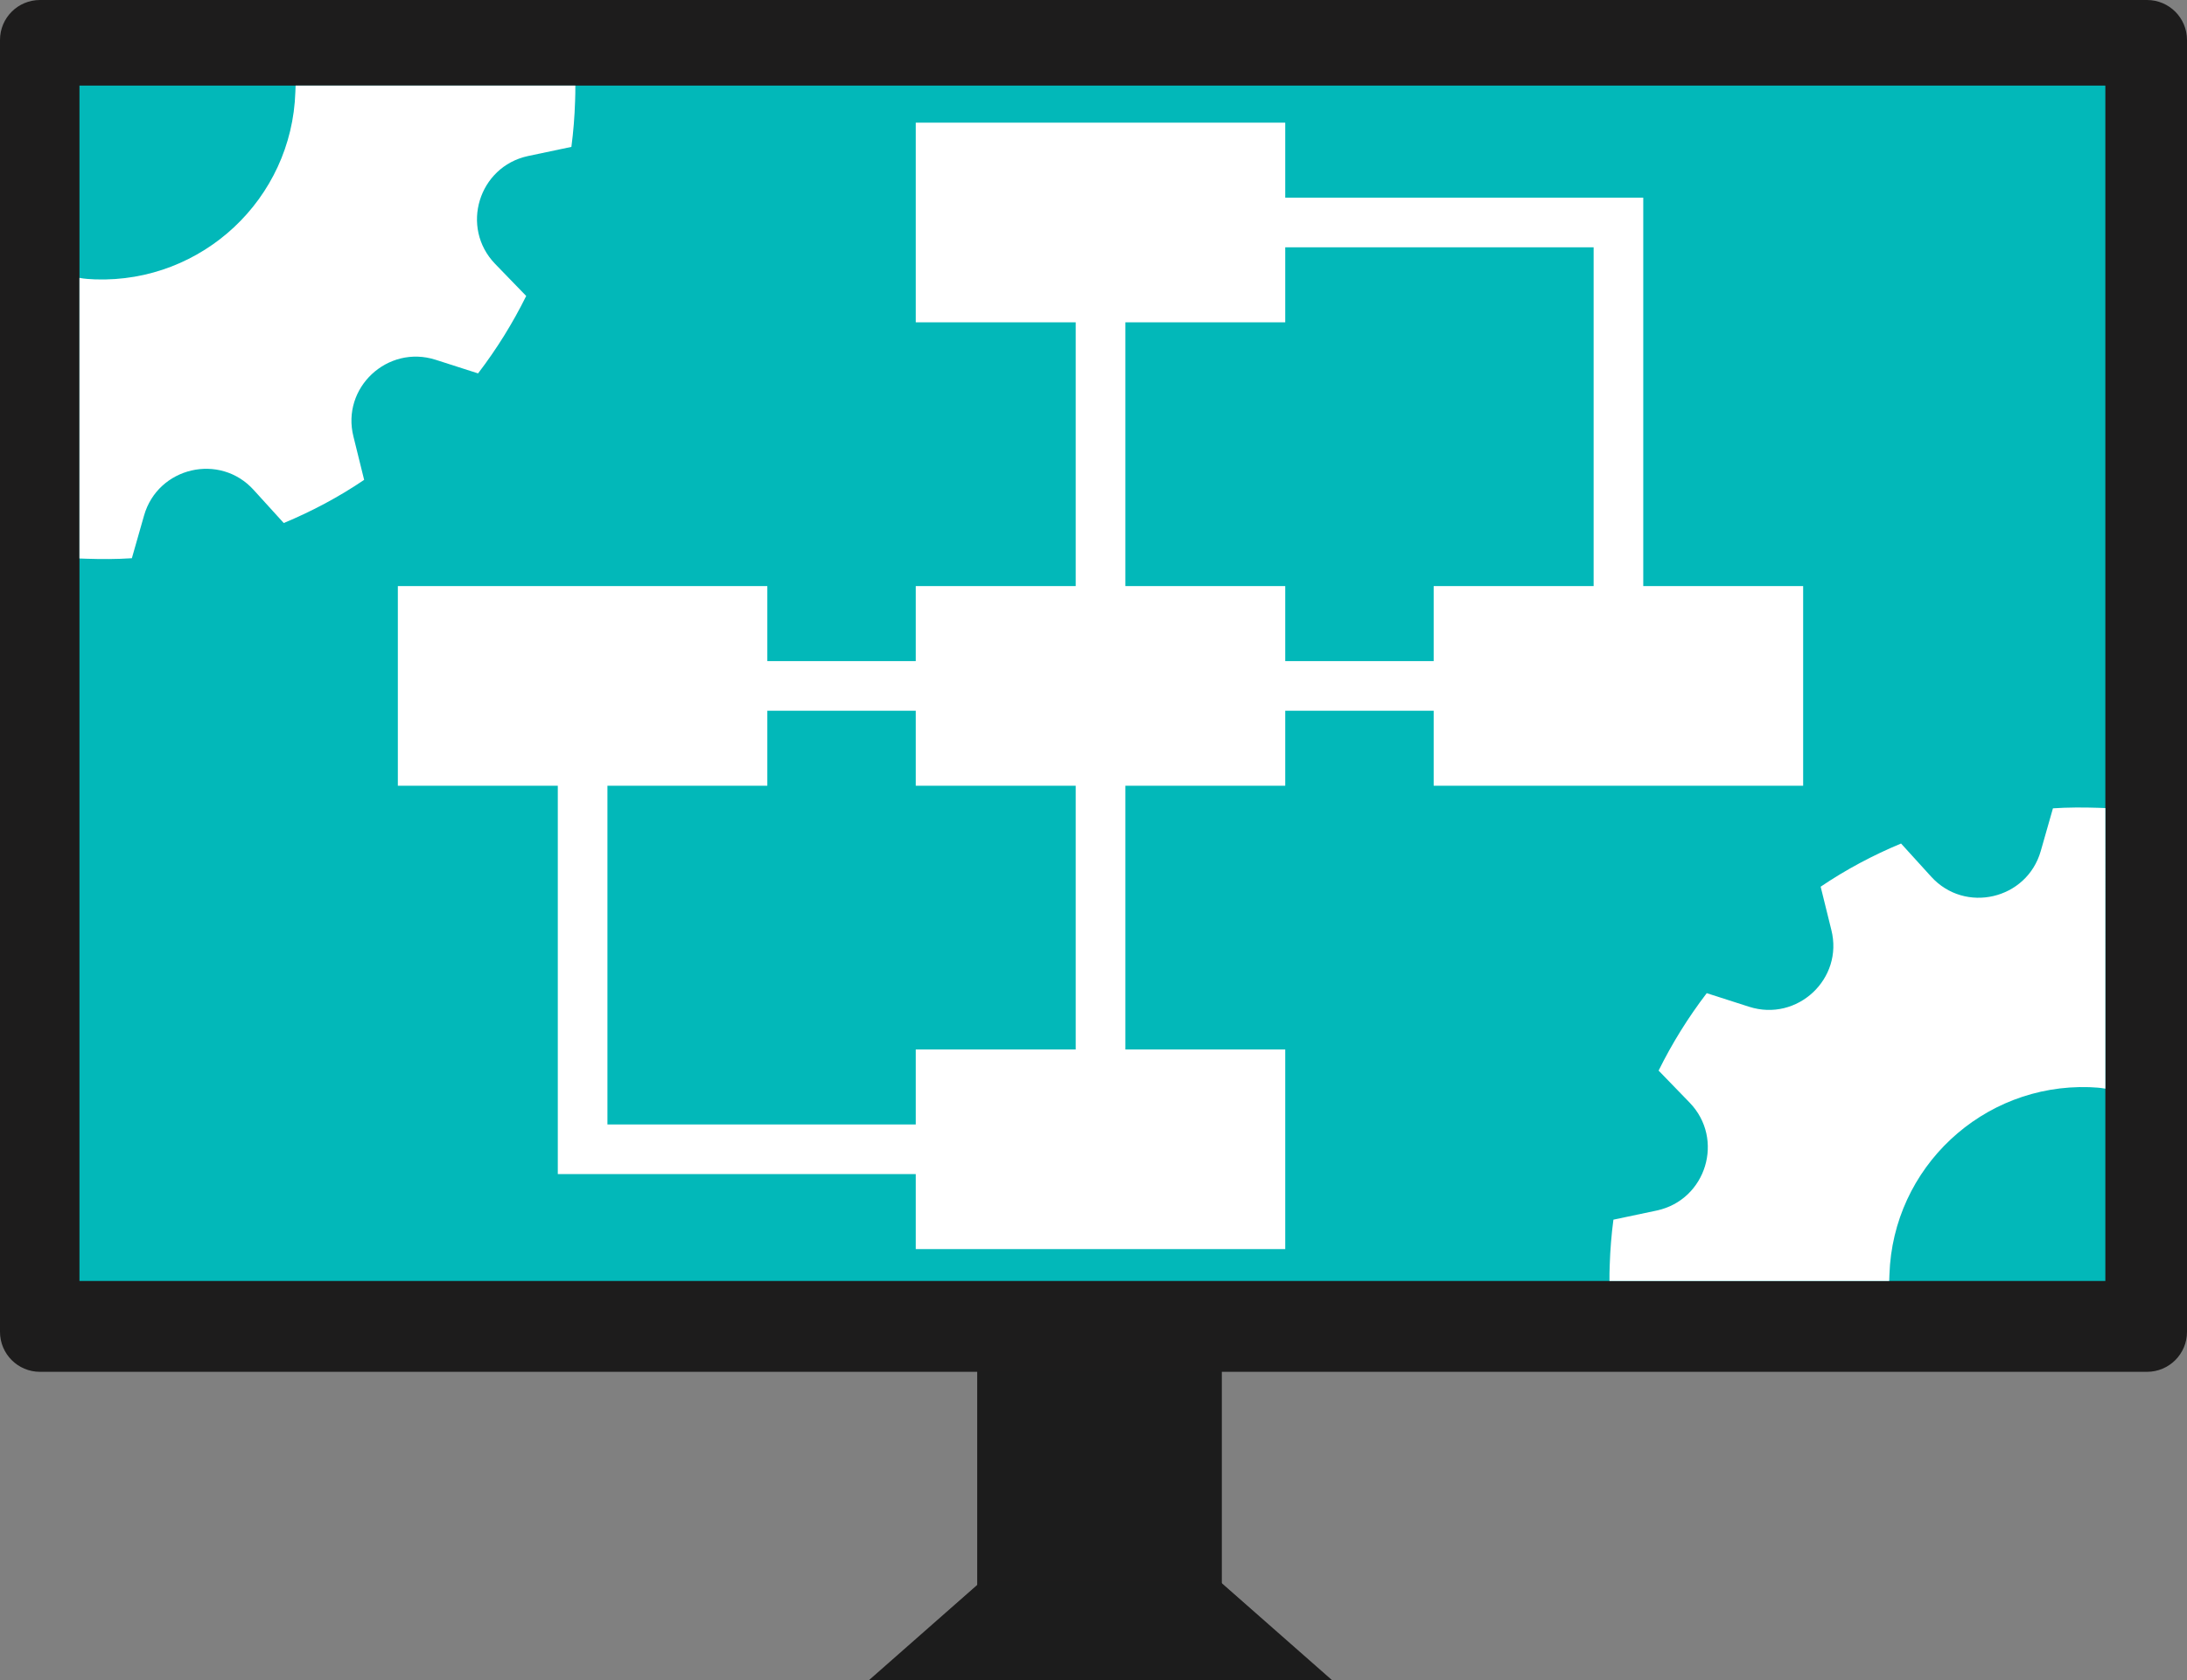 <?xml version="1.0" encoding="UTF-8" standalone="no"?>
<!-- Generator: Adobe Illustrator 24.1.3, SVG Export Plug-In . SVG Version: 6.00 Build 0)  -->

<svg
   version="1.1"
   id="Layer_1"
   x="0px"
   y="0px"
   viewBox="0 0 348.46 267.8"
   xml:space="preserve"
   sodipodi:docname="enterprise.svg"
   width="348.46"
   height="267.8"
   inkscape:version="1.1 (1:1.1+202105261517+ce6663b3b7)"
   xmlns:inkscape="http://www.inkscape.org/namespaces/inkscape"
   xmlns:sodipodi="http://sodipodi.sourceforge.net/DTD/sodipodi-0.dtd"
   xmlns="http://www.w3.org/2000/svg"
   xmlns:svg="http://www.w3.org/2000/svg"><rect x="0" y="0" width="348.46" height="267.8" fill="#808080" stroke="none"/><defs
   id="defs627" /><sodipodi:namedview
   id="namedview625"
   pagecolor="#ffffff"
   bordercolor="#666666"
   borderopacity="1.0"
   inkscape:pageshadow="2"
   inkscape:pageopacity="0.0"
   inkscape:pagecheckerboard="true"
   showgrid="false"
   fit-margin-top="0"
   fit-margin-left="0"
   fit-margin-right="0"
   fit-margin-bottom="0"
   inkscape:zoom="0.696875"
   inkscape:cx="236.05381"
   inkscape:cy="182.24215"
   inkscape:window-width="1920"
   inkscape:window-height="993"
   inkscape:window-x="0"
   inkscape:window-y="0"
   inkscape:window-maximized="1"
   inkscape:current-layer="Layer_1" />
<style
   type="text/css"
   id="style2">
	.st0{fill:#FFFFFF;}
	.st1{fill:#1D1C1C;}
	.st2{opacity:0.5;fill:#1D1C1C;}
	.st3{fill:#02B8B9;}
	.st4{fill:#1A3352;}
	.st5{fill:#F9FBFC;}
	.st6{fill:none;stroke:#FFFFFF;stroke-width:7.909;stroke-miterlimit:10;}
	.st7{fill:none;stroke:#FFFFFF;stroke-width:12.541;stroke-miterlimit:10;}
</style>
<rect
   class="st0"
   width="1920"
   height="1080"
   id="rect4"
   x="3099.649"
   y="359.409" />
<rect
   x="1154.23"
   class="st0"
   width="1920"
   height="1080"
   id="rect6"
   y="-357.21" />
<rect
   x="3094.23"
   class="st0"
   width="1920"
   height="1080"
   id="rect8"
   y="-357.21" />
<rect
   x="1154.23"
   y="-1457.21"
   class="st0"
   width="1920"
   height="1080"
   id="rect10" />
<rect
   x="3094.23"
   y="-1457.21"
   class="st0"
   width="1920"
   height="1080"
   id="rect12" />
<g
   id="g134"
   transform="translate(-785.77,-357.21)">
	<g
   id="g62">
		<path
   d="m 585.18,-396.87 -18.02,0.01 -3.38,8.53 -9.49,0.01 17.99,-45.35 h 7.74 l 18.04,45.33 -9.49,0.01 z m -3.27,-8.04 -5.75,-14.39 -5.73,14.39 z"
   id="path14" />
		<path
   d="m 630.93,-419.2 0.01,27.09 c 0.01,11.3 -7.55,15.24 -15.53,15.24 -4.17,0 -10.34,-0.78 -16.81,-3.92 l 4.11,-5.99 c 4.41,1.69 7.68,2.53 10.89,2.53 3.99,0 7.98,-1.58 7.98,-8.23 -2.6,3.45 -6.83,4.42 -9.91,4.42 -7.62,0 -13.61,-5.92 -13.61,-15.71 -0.01,-10.4 5.98,-15.72 13.6,-15.73 3.08,0 7.31,0.96 9.92,4.41 v -4.11 z m -9.36,15.42 c 0,-4.84 -2.54,-8.34 -7.08,-8.34 -4.53,0 -7.07,3.51 -7.07,8.35 0,4.9 2.54,8.34 7.08,8.34 4.53,0 7.07,-3.45 7.07,-8.35 z"
   id="path16" />
		<path
   d="m 635.78,-388.37 -0.02,-30.83 9.31,-0.01 0.02,30.83 z m 4.7,-36.88 c -2.54,0 -4.66,-1.93 -4.66,-4.41 0,-2.36 2.11,-4.36 4.65,-4.36 2.66,0 4.66,1.99 4.66,4.35 0,2.48 -1.99,4.42 -4.65,4.42 z"
   id="path18" />
		<path
   d="m 650.59,-388.38 -0.03,-47.16 9.37,-0.01 0.03,47.16 z"
   id="path20" />
		<path
   d="m 674.16,-400.97 c 0,3.51 3.45,5.5 6.9,5.5 2.42,0 5.2,-0.97 7.01,-2.91 l 5.57,5.14 c -3.26,3.21 -7.43,5.14 -13.06,5.15 -9.8,0.01 -15.78,-6.94 -15.79,-15.77 -0.01,-8.83 5.98,-15.66 15.23,-15.67 9.43,-0.01 15.3,6.7 15.3,15.65 v 3.08 z m 5.86,-11.18 c -3.27,0 -5.86,2.18 -5.86,5.51 l 11.79,-0.01 c 0,-3.33 -2.54,-5.51 -5.93,-5.5 z"
   id="path22" />
		<path
   d="m 755.54,-400.95 c 0,8.89 -7.73,13.06 -16.26,13.07 -7.38,0 -14.33,-2.71 -19.17,-7.91 l 6.35,-6.29 c 2.54,2.48 7.08,6.16 12.22,6.16 3.87,0 7.19,-1.52 7.19,-5.02 0,-3.99 -4.72,-5.14 -10.7,-7.79 -4.96,-2.17 -12.76,-5.62 -12.76,-12.99 0,-8.22 7.73,-12.52 15.65,-12.52 7.44,0 13.85,2.95 17.9,7.12 l -5.8,6.11 c -2.12,-2 -7.02,-5.2 -12.16,-5.19 -1.57,0 -5.93,0.49 -5.92,4.3 0,2.72 2.3,4.47 8.35,6.71 8.69,3.18 15.1,6.74 15.11,14.24 z"
   id="path24" />
		<path
   d="m 791.26,-403.81 c 0.01,10.1 -7.55,15.66 -16.13,15.67 -8.59,0 -16.15,-5.55 -16.15,-15.65 -0.01,-10.1 7.55,-15.78 16.13,-15.79 8.59,-0.01 16.15,5.67 16.15,15.77 z m -22.91,0.01 c 0,4.84 2.24,8.28 6.78,8.28 4.53,0 6.77,-3.45 6.77,-8.29 0,-4.9 -2.24,-8.4 -6.78,-8.4 -4.54,0.01 -6.77,3.51 -6.77,8.41 z"
   id="path26" />
		<path
   d="m 810.48,-426.74 c -2.18,0 -3.51,1.7 -3.5,4.66 v 2.78 h 7.07 v 7.38 h -7.07 l 0.01,23.46 -9.37,0.01 -0.01,-23.46 h -3.33 v -7.38 h 3.33 v -2.24 c 0,-8.83 3.92,-12.58 9.54,-12.58 3.32,0 5.74,1.33 6.89,2.66 v 5.99 c -0.84,-0.67 -2.17,-1.28 -3.56,-1.28 z"
   id="path28" />
		<path
   d="m 835.65,-389.63 c -1.15,0.73 -2.96,1.45 -6.29,1.46 -5.62,0 -8.95,-3.14 -8.95,-11.97 l -0.01,-11.79 h -3.33 v -7.38 h 3.33 v -7.86 l 9.37,-0.01 v 7.86 h 5.86 v 7.38 h -5.86 l 0.01,11.12 c 0,4.72 1.94,6.59 5.87,5.2 z"
   id="path30" />
		<path
   d="m 873.49,-388.5 h -5.92 l -6.12,-16.26 -6.04,16.27 h -5.93 l -12.05,-30.83 9.19,-0.01 5.81,17.41 5.73,-17.42 h 6.53 l 5.81,17.47 5.79,-17.48 9.13,-0.01 z"
   id="path32" />
		<path
   d="m 911.99,-406.66 0.01,18.14 -9.37,0.01 v -3.32 c -1.39,2.06 -3.87,3.63 -8.46,3.63 -6.35,0 -9.92,-3.5 -9.92,-9.06 0,-7.32 5.5,-10.1 13.72,-10.1 h 4.66 c 0,-3.33 -1.82,-4.9 -4.24,-4.9 -2,0 -3.99,0.73 -6.11,2.54 l -5.38,-4.59 c 2.96,-3.03 7.43,-5.33 12.88,-5.33 8.16,-0.02 12.21,4.4 12.21,12.98 z m -9.36,6.05 h -3.27 c -4.29,0 -5.74,0.91 -5.74,3.09 0,2.18 1.7,3.14 3.93,3.14 3.99,0 5.08,-2 5.08,-4.54 z"
   id="path34" />
		<path
   d="m 932.73,-412.29 c -5.32,0 -6.53,3.99 -6.52,11.31 l 0.01,12.45 -9.37,0.01 -0.02,-30.83 9.37,-0.01 v 5.08 c 0.97,-3.39 3.32,-5.38 7.49,-5.39 2.24,0 3.87,0.91 4.84,2.11 l -1.33,7.19 c -0.42,-0.41 -1.93,-1.93 -4.47,-1.92 z"
   id="path36" />
		<path
   d="m 949.72,-401.12 c 0,3.51 3.45,5.5 6.9,5.5 2.42,0 5.2,-0.97 7.01,-2.91 l 5.57,5.14 c -3.26,3.21 -7.43,5.14 -13.06,5.15 -9.8,0.01 -15.78,-6.94 -15.79,-15.77 -0.01,-8.83 5.97,-15.66 15.23,-15.67 9.43,-0.01 15.3,6.7 15.3,15.65 v 3.08 z m 5.86,-11.19 c -3.27,0 -5.86,2.18 -5.86,5.51 l 11.79,-0.01 c 0,-3.32 -2.54,-5.5 -5.93,-5.5 z"
   id="path38" />
		<path
   d="m 1015.08,-388.58 -18.2,0.01 -0.02,-45.34 18.2,-0.01 c 12.27,0.05 22.13,10.2 22.14,22.66 0,12.51 -9.85,22.61 -22.12,22.68 z m 12.44,-22.68 c 0,-7.32 -5.15,-14.51 -12.52,-14.62 h -8.46 l 0.02,29.26 h 8.46 c 7.43,-0.06 12.51,-7.32 12.5,-14.64 z"
   id="path40" />
		<path
   d="m 1050.8,-401.17 c 0,3.51 3.45,5.5 6.9,5.5 2.42,0 5.2,-0.97 7.01,-2.91 l 5.57,5.14 c -3.26,3.21 -7.43,5.14 -13.06,5.15 -9.8,0.01 -15.78,-6.94 -15.79,-15.77 0,-8.83 5.98,-15.66 15.23,-15.67 9.43,-0.01 15.3,6.7 15.3,15.65 v 3.08 z m 5.86,-11.19 c -3.27,0 -5.86,2.18 -5.86,5.51 l 11.79,-0.01 c 0,-3.33 -2.54,-5.5 -5.93,-5.5 z"
   id="path42" />
		<path
   d="m 1070.74,-419.44 9.25,-0.01 8.11,18.01 8.09,-18.02 9.19,-0.01 -14.31,30.84 h -5.86 z"
   id="path44" />
		<path
   d="m 1114.76,-401.21 c 0,3.51 3.45,5.5 6.9,5.5 2.42,0 5.2,-0.97 7.01,-2.91 l 5.57,5.14 c -3.26,3.21 -7.43,5.14 -13.06,5.15 -9.8,0.01 -15.78,-6.94 -15.79,-15.77 -0.01,-8.83 5.97,-15.66 15.23,-15.67 9.43,-0.01 15.3,6.7 15.3,15.65 v 3.08 z m 5.86,-11.19 c -3.27,0 -5.86,2.18 -5.86,5.51 l 11.79,-0.01 c 0,-3.32 -2.54,-5.5 -5.93,-5.5 z"
   id="path46" />
		<path
   d="m 1140.16,-388.65 -0.03,-47.16 9.37,-0.01 0.03,47.16 z"
   id="path48" />
		<path
   d="m 1186.04,-404.03 c 0.01,10.1 -7.55,15.66 -16.13,15.67 -8.59,0 -16.15,-5.55 -16.15,-15.65 -0.01,-10.1 7.55,-15.78 16.13,-15.79 8.58,0 16.14,5.67 16.15,15.77 z m -22.91,0.01 c 0,4.84 2.24,8.28 6.78,8.28 4.53,0 6.77,-3.45 6.77,-8.29 0,-4.9 -2.24,-8.4 -6.78,-8.4 -4.54,0.01 -6.78,3.52 -6.77,8.41 z"
   id="path50" />
		<path
   d="m 1199.65,-392.79 0.01,15.3 -9.37,0.01 -0.02,-42.02 9.37,-0.01 v 4.11 c 2.6,-3.45 6.83,-4.42 9.91,-4.42 7.62,0 13.61,5.31 13.61,15.71 0.01,9.8 -5.98,15.72 -13.6,15.73 -3.08,0 -7.31,-0.97 -9.91,-4.41 z m -0.01,-11.31 c 0,4.9 2.54,8.34 7.08,8.34 4.53,0 7.07,-3.45 7.07,-8.35 0,-4.84 -2.54,-8.34 -7.08,-8.34 -4.53,0.01 -7.07,3.52 -7.07,8.35 z"
   id="path52" />
		<path
   d="m 1247.17,-388.71 0.12,-0.24 -0.01,-14.21 c 0,-5.44 -1.03,-9.31 -5.87,-9.31 -5.08,0 -5.86,3.87 -5.86,9.31 l 0.01,14.45 -9.37,0.01 -0.02,-30.83 9.37,-0.01 v 4.77 c 1.63,-2.66 4.17,-5.08 9.13,-5.08 4.9,0 7.98,2.47 9.25,6.71 1.87,-3.93 5.92,-6.71 11.48,-6.72 6.65,0 12.21,3.68 12.22,12.27 l 0.01,18.86 -9.37,0.01 -0.01,-14.45 c 0,-5.44 -0.73,-9.31 -5.87,-9.31 -4.66,0 -5.86,3.87 -5.86,9.31 l 0.01,14.45 z"
   id="path54" />
		<path
   d="m 1290.63,-401.31 c 0,3.51 3.45,5.5 6.9,5.5 2.42,0 5.2,-0.97 7.01,-2.91 l 5.57,5.14 c -3.26,3.21 -7.43,5.14 -13.06,5.15 -9.8,0.01 -15.78,-6.94 -15.79,-15.77 -0.01,-8.83 5.97,-15.66 15.23,-15.67 9.43,-0.01 15.3,6.7 15.3,15.65 v 3.08 z m 5.85,-11.18 c -3.27,0 -5.86,2.18 -5.86,5.51 l 11.79,-0.01 c 0,-3.33 -2.54,-5.51 -5.93,-5.5 z"
   id="path56" />
		<path
   d="m 1334.77,-388.75 -0.01,-17.9 c 0,-4.59 -1.69,-6.53 -5.2,-6.53 -3.63,0 -5.2,1.94 -5.2,6.53 l 0.01,17.9 h -8.95 l -0.02,-30.83 h 8.95 v 3.44 c 1.93,-2.48 5.5,-3.75 8.7,-3.75 7.13,0 10.58,4.05 10.59,12.63 l 0.07,18.5 z"
   id="path58" />
		<path
   d="m 1365.9,-389.92 c -1.15,0.73 -2.96,1.45 -6.29,1.46 -5.62,0 -8.95,-3.14 -8.95,-11.97 l -0.01,-11.79 h -3.33 v -7.38 h 3.33 v -7.86 l 9.37,-0.01 v 7.86 h 5.86 v 7.38 h -5.86 l 0.01,11.12 c 0,4.72 1.94,6.59 5.87,5.2 z"
   id="path60" />
	</g>
	<g
   id="g132">
		<g
   id="g76">
			<g
   id="g68">
				<rect
   x="941.5"
   y="-555.68"
   class="st1"
   width="38.95"
   height="79.12"
   id="rect64" />
				<rect
   x="941.5"
   y="-555.68"
   class="st2"
   width="38.95"
   height="79.12"
   id="rect66" />
			</g>
			<g
   id="g74">
				<polygon
   class="st1"
   points="942.25,-490.97 980.05,-490.99 998.05,-475.16 924.26,-475.12 "
   id="polygon70" />
				<polygon
   class="st2"
   points="942.25,-490.97 980.05,-490.99 998.05,-475.16 924.26,-475.12 "
   id="polygon72" />
			</g>
		</g>
		<path
   class="st1"
   d="m 792.03,-742.85 335.74,-0.18 c 3.52,0 6.37,2.85 6.37,6.37 l 0.11,205.88 c 0,3.52 -2.85,6.37 -6.37,6.37 l -335.74,0.18 c -3.52,0 -6.37,-2.85 -6.37,-6.37 l -0.11,-205.88 c 0,-3.51 2.85,-6.36 6.37,-6.37 z"
   id="path78" />
		<rect
   x="798.38"
   y="-729.28"
   class="st3"
   width="322.81"
   height="190.52"
   id="rect80" />
		<rect
   x="948.04"
   y="-690.13"
   class="st0"
   width="162.89"
   height="112.14"
   id="rect82" />
		<rect
   x="948.01"
   y="-690.13"
   class="st1"
   width="162.89"
   height="10.27"
   id="rect84" />
		<g
   id="g92">
			<path
   class="st3"
   d="m 977.89,-628.08 26.64,14.74 c 1.34,0.75 2.23,1.42 2.67,2.01 0.44,0.59 0.66,1.34 0.66,2.24 0,1.15 -0.41,2.15 -1.24,2.99 -0.83,0.84 -1.79,1.26 -2.89,1.26 -0.72,0 -1.8,-0.4 -3.25,-1.2 l -34.37,-19.09 c -2.32,-1.29 -2.32,-4.62 0,-5.91 l 34.35,-19.13 c 1.44,-0.78 2.51,-1.17 3.21,-1.17 1.12,0 2.1,0.41 2.93,1.24 0.83,0.83 1.24,1.82 1.24,2.97 0,0.91 -0.22,1.66 -0.66,2.25 -0.44,0.59 -1.33,1.26 -2.67,2.01 z"
   id="path86" />
			<path
   class="st3"
   d="m 1046.4,-655.63 -26.32,56.81 c -0.67,1.42 -1.27,2.34 -1.8,2.77 -0.7,0.56 -1.54,0.84 -2.53,0.84 -1.12,0 -2.09,-0.4 -2.91,-1.2 -0.82,-0.8 -1.22,-1.71 -1.22,-2.73 0,-0.72 0.32,-1.78 0.96,-3.17 l 26.4,-56.77 c 0.67,-1.42 1.26,-2.34 1.76,-2.77 0.72,-0.56 1.56,-0.84 2.53,-0.84 1.12,0 2.09,0.39 2.89,1.18 0.8,0.79 1.21,1.69 1.21,2.71 -0.01,0.72 -0.33,1.78 -0.97,3.17 z"
   id="path88" />
			<path
   class="st3"
   d="m 1079.55,-628.13 -26.64,-14.75 c -1.34,-0.75 -2.23,-1.42 -2.67,-2 -0.44,-0.59 -0.66,-1.34 -0.66,-2.25 0,-1.15 0.41,-2.14 1.24,-2.97 0.83,-0.83 1.8,-1.24 2.93,-1.25 0.7,0 1.77,0.39 3.21,1.16 l 34.37,19.09 c 2.32,1.29 2.32,4.62 0,5.91 l -34.35,19.13 c -1.44,0.8 -2.51,1.2 -3.21,1.2 -1.14,0 -2.12,-0.42 -2.96,-1.27 -0.79,-0.8 -1.21,-1.86 -1.21,-2.98 0,-0.91 0.22,-1.66 0.66,-2.24 0.44,-0.59 1.33,-1.26 2.67,-2.01 z"
   id="path90" />
		</g>
		<g
   id="g106">
			<rect
   x="811.57"
   y="-711.61"
   class="st0"
   width="11.03"
   height="11.03"
   id="rect94" />
			<rect
   x="811.59"
   y="-683.06"
   class="st0"
   width="11.03"
   height="11.03"
   id="rect96" />
			<rect
   x="811.6"
   y="-654.52"
   class="st0"
   width="11.03"
   height="11.03"
   id="rect98" />
			<rect
   x="811.62"
   y="-625.97"
   class="st0"
   width="11.03"
   height="11.03"
   id="rect100" />
			<rect
   x="811.63"
   y="-597.42"
   class="st0"
   width="11.03"
   height="11.03"
   id="rect102" />
			<rect
   x="811.65"
   y="-568.87"
   class="st0"
   width="11.03"
   height="11.03"
   id="rect104" />
		</g>
		<g
   id="g110">
			<rect
   x="833.08"
   y="-709.15"
   class="st0"
   width="43.96"
   height="3.3"
   id="rect108" />
		</g>
		<g
   id="g114">
			<rect
   x="833.09"
   y="-679.22"
   class="st0"
   width="43.96"
   height="3.3"
   id="rect112" />
		</g>
		<g
   id="g118">
			<rect
   x="833.11"
   y="-650.67"
   class="st0"
   width="43.96"
   height="3.3"
   id="rect116" />
		</g>
		<g
   id="g122">
			<rect
   x="833.13"
   y="-622.13"
   class="st0"
   width="43.96"
   height="3.3"
   id="rect120" />
		</g>
		<g
   id="g126">
			<rect
   x="833.14"
   y="-593.58"
   class="st0"
   width="43.96"
   height="3.3"
   id="rect124" />
		</g>
		<g
   id="g130">
			<rect
   x="833.16"
   y="-565.03"
   class="st0"
   width="43.96"
   height="3.3"
   id="rect128" />
		</g>
	</g>
</g>
<g
   id="g200"
   transform="translate(-785.77,-357.21)">
	<g
   id="g170">
		<path
   d="m 2673.05,-401.07 c 0,8.89 -7.74,13.06 -16.26,13.06 -7.38,0 -14.33,-2.72 -19.17,-7.92 l 6.35,-6.29 c 2.54,2.48 7.07,6.17 12.21,6.17 3.87,0 7.19,-1.51 7.19,-5.02 0,-3.99 -4.71,-5.14 -10.7,-7.8 -4.96,-2.18 -12.76,-5.62 -12.76,-13 0,-8.22 7.74,-12.52 15.66,-12.52 7.43,0 13.84,2.96 17.9,7.13 l -5.8,6.11 c -2.12,-2 -7.01,-5.2 -12.15,-5.2 -1.57,0 -5.92,0.48 -5.92,4.29 0,2.72 2.3,4.47 8.34,6.71 8.7,3.22 15.11,6.78 15.11,14.28 z"
   id="path136" />
		<path
   d="m 2697.11,-394.12 c -4.9,11.91 -7.32,15.17 -13.6,15.17 -2.18,0 -5.56,-0.91 -7.56,-3.02 l 1.39,-5.87 c 1.63,0.85 3.57,1.57 5.02,1.57 2,0 4.11,-1.75 2.54,-7.26 l -10.22,-25.87 h 9.31 l 7.01,19.41 6.95,-19.41 h 9.31 z"
   id="path138" />
		<path
   d="m 2724.31,-406.09 c 4.84,2.18 8.04,4.72 8.04,9.07 0,5.68 -5.02,8.77 -11.43,8.77 -4.65,0 -10.4,-1.99 -13.66,-5.68 l 5.44,-5.44 c 2.48,2.54 5.44,3.75 7.44,3.75 1.87,0 2.84,-0.66 2.84,-1.93 0,-1.93 -2.18,-3.02 -6.23,-5.02 -5.26,-2.6 -7.62,-4.96 -7.62,-8.65 0,-6.47 6.95,-8.46 11.25,-8.46 4.23,0 9.25,1.51 12.21,5.02 l -5.26,5.26 c -1.57,-1.63 -3.75,-2.9 -6.17,-2.9 -1.09,0 -2.66,0.54 -2.66,1.81 0.01,1.44 0.98,2.17 5.81,4.4 z"
   id="path140" />
		<path
   d="m 2753.58,-389.7 c -1.15,0.73 -2.96,1.45 -6.29,1.45 -5.62,0 -8.95,-3.14 -8.95,-11.97 v -11.79 h -3.32 v -7.38 h 3.32 v -7.86 h 9.37 v 7.86 h 5.87 v 7.38 h -5.87 v 11.12 c 0,4.72 1.94,6.59 5.87,5.2 z"
   id="path142" />
		<path
   d="m 2766.58,-401.13 c 0,3.51 3.44,5.5 6.89,5.5 2.42,0 5.2,-0.97 7.01,-2.9 l 5.56,5.14 c -3.26,3.21 -7.43,5.14 -13.06,5.14 -9.8,0 -15.78,-6.95 -15.78,-15.78 0,-8.83 5.99,-15.66 15.24,-15.66 9.43,0 15.3,6.71 15.3,15.66 v 3.08 z m 5.86,-11.19 c -3.27,0 -5.87,2.18 -5.87,5.5 h 11.79 c 0.01,-3.32 -2.54,-5.5 -5.92,-5.5 z"
   id="path144" />
		<path
   d="m 2812.34,-388.55 0.12,-0.24 V -403 c 0,-5.44 -1.03,-9.31 -5.86,-9.31 -5.08,0 -5.87,3.87 -5.87,9.31 v 14.45 h -9.37 v -30.83 h 9.37 v 4.77 c 1.63,-2.66 4.17,-5.08 9.13,-5.08 4.9,0 7.98,2.48 9.25,6.71 1.88,-3.93 5.93,-6.71 11.49,-6.71 6.65,0 12.21,3.69 12.21,12.27 v 18.86 h -9.37 v -14.45 c 0,-5.44 -0.73,-9.31 -5.87,-9.31 -4.65,0 -5.86,3.87 -5.86,9.31 v 14.45 h -9.37 z"
   id="path146" />
		<path
   d="m 2870.01,-388.55 v -45.34 h 9.67 v 45.34 z"
   id="path148" />
		<path
   d="m 2903.87,-388.55 v -17.89 c 0,-4.6 -1.69,-6.53 -5.2,-6.53 -3.63,0 -5.2,1.93 -5.2,6.53 v 17.89 h -8.95 v -30.83 h 8.95 v 3.44 c 1.93,-2.48 5.5,-3.75 8.71,-3.75 7.13,0 10.58,4.05 10.58,12.64 l 0.06,18.5 z"
   id="path150" />
		<path
   d="m 2935,-389.7 c -1.15,0.73 -2.96,1.45 -6.29,1.45 -5.62,0 -8.95,-3.14 -8.95,-11.97 v -11.79 h -3.32 v -7.38 h 3.32 v -7.86 h 9.37 v 7.86 h 5.86 v 7.38 h -5.86 v 11.12 c 0,4.72 1.93,6.59 5.86,5.2 v 5.99 z"
   id="path152" />
		<path
   d="m 2948,-401.13 c 0,3.51 3.44,5.5 6.89,5.5 2.42,0 5.2,-0.97 7.01,-2.9 l 5.56,5.14 c -3.26,3.21 -7.43,5.14 -13.06,5.14 -9.8,0 -15.78,-6.95 -15.78,-15.78 0,-8.83 5.99,-15.66 15.24,-15.66 9.43,0 15.3,6.71 15.3,15.66 v 3.08 z m 5.87,-11.19 c -3.27,0 -5.87,2.18 -5.87,5.5 h 11.79 c 0,-3.32 -2.54,-5.5 -5.92,-5.5 z"
   id="path154" />
		<path
   d="m 3005.07,-419.39 v 27.09 c 0,11.3 -7.56,15.24 -15.54,15.24 -4.17,0 -10.34,-0.79 -16.81,-3.93 l 4.11,-5.99 c 4.41,1.69 7.68,2.54 10.88,2.54 3.99,0 7.98,-1.57 7.98,-8.22 -2.6,3.45 -6.83,4.41 -9.92,4.41 -7.62,0 -13.6,-5.92 -13.6,-15.72 0,-10.4 5.99,-15.72 13.6,-15.72 3.09,0 7.32,0.97 9.92,4.41 v -4.11 z m -9.37,15.42 c 0,-4.84 -2.54,-8.34 -7.07,-8.34 -4.53,0 -7.07,3.51 -7.07,8.34 0,4.9 2.54,8.34 7.07,8.34 4.53,0 7.07,-3.44 7.07,-8.34 z"
   id="path156" />
		<path
   d="m 3025.2,-412.32 c -5.32,0 -6.53,3.99 -6.53,11.31 v 12.45 h -9.37 v -30.83 h 9.37 v 5.08 c 0.97,-3.39 3.32,-5.38 7.5,-5.38 2.24,0 3.87,0.91 4.84,2.12 l -1.33,7.19 c -0.43,-0.42 -1.94,-1.94 -4.48,-1.94 z"
   id="path158" />
		<path
   d="m 3059.36,-406.69 v 18.14 h -9.37 v -3.32 c -1.39,2.05 -3.87,3.63 -8.46,3.63 -6.34,0 -9.91,-3.51 -9.91,-9.07 0,-7.32 5.5,-10.1 13.72,-10.1 h 4.65 c 0,-3.32 -1.81,-4.9 -4.23,-4.9 -1.99,0 -3.99,0.73 -6.11,2.54 l -5.38,-4.59 c 2.96,-3.02 7.43,-5.32 12.87,-5.32 8.17,-0.01 12.22,4.4 12.22,12.99 z m -9.37,6.04 h -3.26 c -4.29,0 -5.74,0.91 -5.74,3.08 0,2.18 1.69,3.15 3.93,3.15 3.99,0 5.08,-2 5.08,-4.54 v -1.69 z"
   id="path160" />
		<path
   d="m 3080.34,-389.7 c -1.15,0.73 -2.96,1.45 -6.29,1.45 -5.62,0 -8.95,-3.14 -8.95,-11.97 v -11.79 h -3.32 v -7.38 h 3.32 v -7.86 h 9.37 v 7.86 h 5.86 v 7.38 h -5.86 v 11.12 c 0,4.72 1.93,6.59 5.86,5.2 v 5.99 z"
   id="path162" />
		<path
   d="m 3084.57,-388.55 v -30.83 h 9.31 v 30.83 z m 4.71,-36.89 c -2.54,0 -4.66,-1.93 -4.66,-4.41 0,-2.36 2.12,-4.35 4.66,-4.35 2.66,0 4.66,1.99 4.66,4.35 0,2.48 -2,4.41 -4.66,4.41 z"
   id="path164" />
		<path
   d="m 3130.46,-403.91 c 0,10.1 -7.56,15.66 -16.14,15.66 -8.58,0 -16.14,-5.56 -16.14,-15.66 0,-10.1 7.56,-15.78 16.14,-15.78 8.58,0 16.14,5.68 16.14,15.78 z m -22.92,0 c 0,4.84 2.24,8.28 6.77,8.28 4.53,0 6.77,-3.44 6.77,-8.28 0,-4.9 -2.24,-8.4 -6.77,-8.4 -4.53,-0.01 -6.77,3.5 -6.77,8.4 z"
   id="path166" />
		<path
   d="m 3153.43,-388.55 v -17.89 c 0,-4.6 -1.69,-6.53 -5.2,-6.53 -3.63,0 -5.2,1.93 -5.2,6.53 v 17.89 h -8.95 v -30.83 h 8.95 v 3.44 c 1.93,-2.48 5.5,-3.75 8.71,-3.75 7.13,0 10.58,4.05 10.58,12.64 l 0.06,18.5 z"
   id="path168" />
	</g>
	<g
   id="g198">
		<g
   id="g184">
			<g
   id="g176">
				<rect
   x="2881.47"
   y="-555.67"
   class="st1"
   width="38.95"
   height="79.12"
   id="rect172" />
				<rect
   x="2881.47"
   y="-555.67"
   class="st2"
   width="38.95"
   height="79.12"
   id="rect174" />
			</g>
			<g
   id="g182">
				<polygon
   class="st1"
   points="2882.21,-490.98 2920.01,-490.98 2938,-475.13 2864.22,-475.13 "
   id="polygon178" />
				<polygon
   class="st2"
   points="2882.21,-490.98 2920.01,-490.98 2938,-475.13 2864.22,-475.13 "
   id="polygon180" />
			</g>
		</g>
		<path
   class="st1"
   d="m 2732.13,-742.93 h 335.74 c 3.52,0 6.37,2.85 6.37,6.37 v 205.88 c 0,3.52 -2.85,6.37 -6.37,6.37 h -335.74 c -3.52,0 -6.37,-2.85 -6.37,-6.37 v -205.88 c 0,-3.52 2.85,-6.37 6.37,-6.37 z"
   id="path186" />
		<rect
   x="2738.42"
   y="-729.28"
   class="st3"
   width="322.81"
   height="190.52"
   id="rect188" />
		<g
   id="g196">
			<g
   id="g194">
				<g
   id="g192">
					<path
   class="st0"
   d="m 2911.05,-701.53 -1.49,-6.92 c -2.39,-0.31 -4.81,-0.5 -7.26,-0.58 -2.44,-0.08 -4.87,-0.04 -7.28,0.11 l -1.94,6.81 c -2.21,7.75 -12.07,10.04 -17.48,4.07 l -4.78,-5.27 c -4.46,1.86 -8.75,4.16 -12.81,6.87 l 1.72,6.88 c 1.96,7.81 -5.43,14.74 -13.1,12.27 l -6.75,-2.17 c -2.97,3.87 -5.55,8 -7.7,12.33 l 4.95,5.11 c 5.6,5.79 2.66,15.48 -5.21,17.18 l -6.92,1.49 c -0.31,2.39 -0.5,4.81 -0.58,7.26 -0.08,2.44 -0.04,4.87 0.11,7.28 l 6.81,1.94 c 7.75,2.21 10.04,12.07 4.07,17.48 l -5.27,4.78 c 1.86,4.46 4.16,8.75 6.87,12.81 l 6.88,-1.72 c 7.81,-1.96 14.74,5.43 12.27,13.1 l -2.17,6.75 c 3.87,2.97 8,5.55 12.33,7.7 l 5.11,-4.95 c 5.79,-5.6 15.48,-2.66 17.18,5.21 l 1.49,6.92 c 2.39,0.31 4.81,0.5 7.26,0.58 2.44,0.08 4.87,0.04 7.28,-0.11 l 1.94,-6.81 c 2.21,-7.75 12.07,-10.04 17.48,-4.07 l 4.78,5.27 c 4.46,-1.86 8.75,-4.16 12.81,-6.87 l -1.72,-6.88 c -1.96,-7.81 5.43,-14.74 13.1,-12.27 l 6.75,2.17 c 2.97,-3.87 5.55,-8 7.7,-12.33 l -4.95,-5.11 c -5.6,-5.79 -2.66,-15.48 5.21,-17.18 l 6.92,-1.49 c 0.31,-2.39 0.5,-4.81 0.58,-7.26 0.08,-2.44 0.04,-4.87 -0.11,-7.28 l -6.81,-1.94 c -7.75,-2.21 -10.04,-12.07 -4.07,-17.48 l 5.27,-4.78 c -1.86,-4.46 -4.16,-8.75 -6.87,-12.81 l -6.88,1.72 c -7.81,1.96 -14.74,-5.43 -12.27,-13.1 l 2.17,-6.75 c -3.87,-2.97 -8,-5.55 -12.33,-7.7 l -5.11,4.95 c -5.79,5.61 -15.48,2.67 -17.18,-5.21 z m 19.65,68.92 c -0.56,17.05 -14.84,30.42 -31.89,29.86 -17.05,-0.56 -30.42,-14.84 -29.86,-31.89 0.56,-17.05 14.84,-30.42 31.89,-29.86 17.05,0.56 30.42,14.84 29.86,31.89 z"
   id="path190" />
				</g>
			</g>
		</g>
	</g>
</g>
<g
   id="g402"
   transform="translate(-785.77,-357.21)">
	<g
   id="g270">
		<path
   d="m 4328.88,-370.96 c 0,7.44 -2.96,18.62 -18.68,18.62 -15.65,0 -18.8,-11.19 -18.8,-18.62 v -27.27 h 9.67 v 27.27 c 0,2.24 0.49,10.58 9.13,10.58 8.65,0 9.01,-8.34 9.01,-10.58 v -27.27 h 9.67 z"
   id="path202" />
		<path
   d="m 4349.56,-370.42 c 4.84,2.18 8.04,4.72 8.04,9.07 0,5.68 -5.02,8.77 -11.43,8.77 -4.65,0 -10.4,-1.99 -13.66,-5.68 l 5.44,-5.44 c 2.48,2.54 5.44,3.75 7.44,3.75 1.87,0 2.84,-0.66 2.84,-1.93 0,-1.93 -2.18,-3.02 -6.23,-5.02 -5.26,-2.6 -7.62,-4.96 -7.62,-8.65 0,-6.47 6.96,-8.46 11.25,-8.46 4.23,0 9.25,1.51 12.21,5.02 l -5.26,5.26 c -1.57,-1.63 -3.75,-2.9 -6.17,-2.9 -1.09,0 -2.66,0.54 -2.66,1.81 0.01,1.44 0.97,2.16 5.81,4.4 z"
   id="path204" />
		<path
   d="m 4370.23,-365.46 c 0,3.51 3.44,5.5 6.89,5.5 2.42,0 5.2,-0.97 7.01,-2.9 l 5.56,5.14 c -3.26,3.21 -7.43,5.14 -13.06,5.14 -9.8,0 -15.78,-6.95 -15.78,-15.78 0,-8.83 5.99,-15.66 15.24,-15.66 9.43,0 15.3,6.71 15.3,15.66 v 3.08 z m 5.87,-11.19 c -3.27,0 -5.87,2.18 -5.87,5.5 h 11.79 c 0,-3.32 -2.54,-5.5 -5.92,-5.5 z"
   id="path206" />
		<path
   d="m 4410.92,-376.65 c -5.32,0 -6.53,3.99 -6.53,11.31 v 12.45 h -9.37 v -30.83 h 9.37 v 5.08 c 0.97,-3.39 3.33,-5.38 7.5,-5.38 2.24,0 3.87,0.91 4.84,2.12 l -1.33,7.19 c -0.43,-0.43 -1.94,-1.94 -4.48,-1.94 z"
   id="path208" />
		<path
   d="m 4475.49,-352.89 h -32.77 v -45.34 h 31.68 v 8.04 h -22.01 v 9.85 h 18.02 v 8.1 h -18.02 v 11.3 h 23.1 z"
   id="path210" />
		<path
   d="m 4511.1,-352.89 h -10.28 l -6.29,-9.43 -6.29,9.43 h -10.34 l 11.25,-15.48 -11.25,-15.36 h 10.28 l 6.29,9.37 6.35,-9.37 h 10.28 l -11.19,15.36 z"
   id="path212" />
		<path
   d="m 4524.09,-357 v 15.29 h -9.37 v -42.02 h 9.37 v 4.11 c 2.6,-3.45 6.83,-4.41 9.91,-4.41 7.62,0 13.6,5.32 13.6,15.72 0,9.8 -5.99,15.72 -13.6,15.72 -3.07,0 -7.31,-0.96 -9.91,-4.41 z m 0,-11.31 c 0,4.9 2.54,8.34 7.07,8.34 4.54,0 7.07,-3.44 7.07,-8.34 0,-4.84 -2.54,-8.34 -7.07,-8.34 -4.53,0 -7.07,3.51 -7.07,8.34 z"
   id="path214" />
		<path
   d="m 4559.4,-365.46 c 0,3.51 3.44,5.5 6.89,5.5 2.42,0 5.2,-0.97 7.01,-2.9 l 5.56,5.14 c -3.26,3.21 -7.43,5.14 -13.06,5.14 -9.8,0 -15.78,-6.95 -15.78,-15.78 0,-8.83 5.99,-15.66 15.24,-15.66 9.43,0 15.3,6.71 15.3,15.66 v 3.08 z m 5.86,-11.19 c -3.27,0 -5.87,2.18 -5.87,5.5 h 11.79 c 0.01,-3.32 -2.53,-5.5 -5.92,-5.5 z"
   id="path216" />
		<path
   d="m 4600.08,-376.65 c -5.32,0 -6.53,3.99 -6.53,11.31 v 12.45 h -9.37 v -30.83 h 9.37 v 5.08 c 0.97,-3.39 3.32,-5.38 7.5,-5.38 2.24,0 3.87,0.91 4.84,2.12 l -1.33,7.19 c -0.43,-0.43 -1.94,-1.94 -4.48,-1.94 z"
   id="path218" />
		<path
   d="m 4609.51,-352.89 v -30.83 h 9.31 v 30.83 z m 4.72,-36.88 c -2.54,0 -4.66,-1.93 -4.66,-4.41 0,-2.36 2.12,-4.35 4.66,-4.35 2.66,0 4.66,1.99 4.66,4.35 0,2.48 -2,4.41 -4.66,4.41 z"
   id="path220" />
		<path
   d="m 4633.09,-365.46 c 0,3.51 3.44,5.5 6.89,5.5 2.42,0 5.2,-0.97 7.01,-2.9 l 5.56,5.14 c -3.26,3.21 -7.43,5.14 -13.06,5.14 -9.8,0 -15.78,-6.95 -15.78,-15.78 0,-8.83 5.99,-15.66 15.24,-15.66 9.43,0 15.3,6.71 15.3,15.66 v 3.08 z m 5.87,-11.19 c -3.27,0 -5.87,2.18 -5.87,5.5 h 11.79 c 0,-3.32 -2.54,-5.5 -5.92,-5.5 z"
   id="path222" />
		<path
   d="m 4677.22,-352.89 v -17.89 c 0,-4.6 -1.69,-6.53 -5.2,-6.53 -3.63,0 -5.2,1.93 -5.2,6.53 v 17.89 h -8.95 v -30.83 h 8.95 v 3.44 c 1.94,-2.48 5.5,-3.75 8.71,-3.75 7.13,0 10.58,4.05 10.58,12.64 l 0.06,18.5 z"
   id="path224" />
		<path
   d="m 4704.91,-352.59 c -8.7,0 -15.72,-6.83 -15.72,-15.66 0,-8.83 7.01,-15.78 15.72,-15.78 5.93,0 9.74,2.36 12.52,6.11 l -5.68,5.08 c -1.87,-3.08 -4.23,-3.81 -6.23,-3.81 -4.29,0 -6.95,3.63 -6.95,8.4 0,4.72 2.66,8.28 6.95,8.28 2,0 4.35,-0.54 6.23,-3.81 l 5.68,5.08 c -2.78,3.76 -6.59,6.11 -12.52,6.11 z"
   id="path226" />
		<path
   d="m 4729.22,-365.46 c 0,3.51 3.44,5.5 6.89,5.5 2.42,0 5.2,-0.97 7.01,-2.9 l 5.56,5.14 c -3.26,3.21 -7.43,5.14 -13.06,5.14 -9.8,0 -15.78,-6.95 -15.78,-15.78 0,-8.83 5.99,-15.66 15.24,-15.66 9.43,0 15.3,6.71 15.3,15.66 v 3.08 z m 5.86,-11.19 c -3.27,0 -5.87,2.18 -5.87,5.5 H 4741 c 0.01,-3.32 -2.53,-5.5 -5.92,-5.5 z"
   id="path228" />
		<path
   d="m 4750.07,-341.7 20.86,-56.53 h 9.61 l -20.79,56.53 z"
   id="path230" />
		<path
   d="m 4822.86,-370.96 c 0,7.44 -2.96,18.62 -18.68,18.62 -15.66,0 -18.8,-11.19 -18.8,-18.62 v -27.27 h 9.67 v 27.27 c 0,2.24 0.49,10.58 9.13,10.58 8.65,0 9.01,-8.34 9.01,-10.58 v -27.27 h 9.67 z"
   id="path232" />
		<path
   d="m 4843.54,-370.42 c 4.84,2.18 8.04,4.72 8.04,9.07 0,5.68 -5.02,8.77 -11.43,8.77 -4.65,0 -10.4,-1.99 -13.66,-5.68 l 5.44,-5.44 c 2.48,2.54 5.44,3.75 7.44,3.75 1.87,0 2.84,-0.66 2.84,-1.93 0,-1.93 -2.18,-3.02 -6.23,-5.02 -5.26,-2.6 -7.62,-4.96 -7.62,-8.65 0,-6.47 6.96,-8.46 11.25,-8.46 4.23,0 9.25,1.51 12.21,5.02 l -5.26,5.26 c -1.57,-1.63 -3.75,-2.9 -6.17,-2.9 -1.09,0 -2.66,0.54 -2.66,1.81 0,1.44 0.97,2.16 5.81,4.4 z"
   id="path234" />
		<path
   d="m 4864.21,-365.46 c 0,3.51 3.44,5.5 6.89,5.5 2.42,0 5.2,-0.97 7.01,-2.9 l 5.56,5.14 c -3.26,3.21 -7.43,5.14 -13.06,5.14 -9.8,0 -15.78,-6.95 -15.78,-15.78 0,-8.83 5.99,-15.66 15.24,-15.66 9.43,0 15.3,6.71 15.3,15.66 v 3.08 z m 5.87,-11.19 c -3.27,0 -5.87,2.18 -5.87,5.5 H 4876 c 0,-3.32 -2.54,-5.5 -5.92,-5.5 z"
   id="path236" />
		<path
   d="m 4904.9,-376.65 c -5.32,0 -6.53,3.99 -6.53,11.31 v 12.45 H 4889 v -30.83 h 9.37 v 5.08 c 0.97,-3.39 3.33,-5.38 7.5,-5.38 2.24,0 3.87,0.91 4.84,2.12 l -1.33,7.19 c -0.43,-0.43 -1.94,-1.94 -4.48,-1.94 z"
   id="path238" />
		<path
   d="m 4936.7,-352.89 v -45.34 h 9.67 v 45.34 z"
   id="path240" />
		<path
   d="m 4970.55,-352.89 v -17.89 c 0,-4.6 -1.69,-6.53 -5.2,-6.53 -3.63,0 -5.2,1.93 -5.2,6.53 v 17.89 h -8.95 v -30.83 h 8.95 v 3.44 c 1.93,-2.48 5.5,-3.75 8.71,-3.75 7.13,0 10.58,4.05 10.58,12.64 l 0.06,18.5 z"
   id="path242" />
		<path
   d="m 5001.69,-354.04 c -1.15,0.73 -2.96,1.45 -6.29,1.45 -5.62,0 -8.95,-3.14 -8.95,-11.97 v -11.79 h -3.33 v -7.38 h 3.33 v -7.86 h 9.37 v 7.86 h 5.87 v 7.38 h -5.87 v 11.12 c 0,4.72 1.94,6.59 5.87,5.2 z"
   id="path244" />
		<path
   d="m 5014.69,-365.46 c 0,3.51 3.44,5.5 6.89,5.5 2.42,0 5.2,-0.97 7.01,-2.9 l 5.56,5.14 c -3.26,3.21 -7.43,5.14 -13.06,5.14 -9.8,0 -15.78,-6.95 -15.78,-15.78 0,-8.83 5.99,-15.66 15.24,-15.66 9.43,0 15.3,6.71 15.3,15.66 v 3.08 z m 5.86,-11.19 c -3.27,0 -5.87,2.18 -5.87,5.5 h 11.79 c 0.01,-3.32 -2.54,-5.5 -5.92,-5.5 z"
   id="path246" />
		<path
   d="m 5055.37,-376.65 c -5.32,0 -6.53,3.99 -6.53,11.31 v 12.45 h -9.37 v -30.83 h 9.37 v 5.08 c 0.97,-3.39 3.32,-5.38 7.5,-5.38 2.24,0 3.87,0.91 4.84,2.12 l -1.33,7.19 c -0.43,-0.43 -1.94,-1.94 -4.48,-1.94 z"
   id="path248" />
		<path
   d="m 5079.8,-391.16 c -2.18,0 -3.51,1.69 -3.51,4.66 v 2.78 h 7.07 v 7.38 h -7.07 v 23.46 h -9.37 v -23.46 h -3.32 v -7.38 h 3.32 v -2.24 c 0,-8.83 3.93,-12.58 9.55,-12.58 3.33,0 5.75,1.33 6.89,2.66 v 5.99 c -0.84,-0.66 -2.17,-1.27 -3.56,-1.27 z"
   id="path250" />
		<path
   d="m 5113.53,-371.03 v 18.14 h -9.37 v -3.32 c -1.39,2.05 -3.87,3.63 -8.46,3.63 -6.34,0 -9.91,-3.51 -9.91,-9.07 0,-7.32 5.5,-10.1 13.72,-10.1 h 4.65 c 0,-3.32 -1.81,-4.9 -4.23,-4.9 -1.99,0 -3.99,0.73 -6.1,2.54 l -5.38,-4.59 c 2.96,-3.02 7.43,-5.32 12.88,-5.32 8.15,0 12.2,4.41 12.2,12.99 z m -9.37,6.05 h -3.26 c -4.29,0 -5.74,0.91 -5.74,3.08 0,2.18 1.69,3.15 3.93,3.15 3.99,0 5.08,-2 5.08,-4.54 v -1.69 z"
   id="path252" />
		<path
   d="m 5132.27,-352.59 c -8.7,0 -15.72,-6.83 -15.72,-15.66 0,-8.83 7.01,-15.78 15.72,-15.78 5.93,0 9.74,2.36 12.52,6.11 l -5.68,5.08 c -1.87,-3.08 -4.23,-3.81 -6.23,-3.81 -4.29,0 -6.95,3.63 -6.95,8.4 0,4.72 2.66,8.28 6.95,8.28 2,0 4.35,-0.54 6.23,-3.81 l 5.68,5.08 c -2.78,3.76 -6.59,6.11 -12.52,6.11 z"
   id="path254" />
		<path
   d="m 5156.57,-365.46 c 0,3.51 3.44,5.5 6.89,5.5 2.42,0 5.2,-0.97 7.01,-2.9 l 5.56,5.14 c -3.26,3.21 -7.43,5.14 -13.06,5.14 -9.8,0 -15.78,-6.95 -15.78,-15.78 0,-8.83 5.99,-15.66 15.24,-15.66 9.43,0 15.3,6.71 15.3,15.66 v 3.08 z m 5.87,-11.19 c -3.27,0 -5.87,2.18 -5.87,5.5 h 11.79 c 0,-3.32 -2.54,-5.5 -5.92,-5.5 z"
   id="path256" />
		<path
   d="m 5221.92,-352.89 h -18.2 v -45.34 h 18.2 c 12.28,0.06 22.13,10.22 22.13,22.67 0.01,12.52 -9.85,22.61 -22.13,22.67 z m 12.46,-22.67 c 0,-7.32 -5.14,-14.51 -12.52,-14.63 h -8.46 v 29.26 h 8.46 c 7.44,-0.06 12.52,-7.31 12.52,-14.63 z"
   id="path258" />
		<path
   d="m 5257.66,-365.46 c 0,3.51 3.44,5.5 6.89,5.5 2.42,0 5.2,-0.97 7.01,-2.9 l 5.56,5.14 c -3.26,3.21 -7.43,5.14 -13.06,5.14 -9.8,0 -15.78,-6.95 -15.78,-15.78 0,-8.83 5.99,-15.66 15.24,-15.66 9.43,0 15.3,6.71 15.3,15.66 v 3.08 z m 5.86,-11.19 c -3.27,0 -5.87,2.18 -5.87,5.5 h 11.79 c 0.01,-3.32 -2.53,-5.5 -5.92,-5.5 z"
   id="path260" />
		<path
   d="m 5297.07,-370.42 c 4.84,2.18 8.04,4.72 8.04,9.07 0,5.68 -5.02,8.77 -11.43,8.77 -4.65,0 -10.4,-1.99 -13.66,-5.68 l 5.44,-5.44 c 2.48,2.54 5.44,3.75 7.44,3.75 1.87,0 2.84,-0.66 2.84,-1.93 0,-1.93 -2.18,-3.02 -6.23,-5.02 -5.26,-2.6 -7.62,-4.96 -7.62,-8.65 0,-6.47 6.96,-8.46 11.25,-8.46 4.23,0 9.25,1.51 12.21,5.02 l -5.26,5.26 c -1.57,-1.63 -3.75,-2.9 -6.17,-2.9 -1.09,0 -2.66,0.54 -2.66,1.81 0.01,1.44 0.98,2.16 5.81,4.4 z"
   id="path262" />
		<path
   d="m 5309.59,-352.89 v -30.83 h 9.31 v 30.83 z m 4.71,-36.88 c -2.54,0 -4.66,-1.93 -4.66,-4.41 0,-2.36 2.12,-4.35 4.66,-4.35 2.66,0 4.66,1.99 4.66,4.35 0,2.48 -2,4.41 -4.66,4.41 z"
   id="path264" />
		<path
   d="m 5356.08,-383.72 v 27.09 c 0,11.3 -7.56,15.24 -15.54,15.24 -4.17,0 -10.34,-0.79 -16.81,-3.93 l 4.11,-5.99 c 4.41,1.69 7.68,2.54 10.88,2.54 3.99,0 7.98,-1.57 7.98,-8.22 -2.6,3.45 -6.83,4.41 -9.92,4.41 -7.61,0 -13.6,-5.92 -13.6,-15.72 0,-10.4 5.99,-15.72 13.6,-15.72 3.09,0 7.32,0.97 9.92,4.41 v -4.11 z m -9.37,15.41 c 0,-4.84 -2.54,-8.34 -7.07,-8.34 -4.53,0 -7.07,3.51 -7.07,8.34 0,4.9 2.54,8.34 7.07,8.34 4.53,0 7.07,-3.44 7.07,-8.34 z"
   id="path266" />
		<path
   d="m 5379.65,-352.89 v -17.89 c 0,-4.6 -1.69,-6.53 -5.2,-6.53 -3.63,0 -5.2,1.93 -5.2,6.53 v 17.89 h -8.95 v -30.83 h 8.95 v 3.44 c 1.93,-2.48 5.5,-3.75 8.71,-3.75 7.13,0 10.58,4.05 10.58,12.64 l 0.06,18.5 z"
   id="path268" />
	</g>
	<g
   id="g400">
		<path
   class="st3"
   d="m 4687.06,-500.74 c 0,14.37 -11.65,26.01 -26.01,26.01 -14.37,0 -26.01,-11.65 -26.01,-26.01 0,-14.37 11.65,-26.01 26.01,-26.01 14.37,0 26.01,11.65 26.01,26.01 z"
   id="path272" />
		<g
   id="g280">
			<g
   id="g278">
				<g
   id="g276">
					<path
   class="st1"
   d="m 4672.28,-771.05 -1.49,-6.92 c -2.39,-0.31 -4.81,-0.5 -7.26,-0.58 -2.44,-0.08 -4.87,-0.04 -7.28,0.11 l -1.94,6.81 c -2.21,7.75 -12.07,10.04 -17.48,4.07 l -4.78,-5.27 c -4.46,1.86 -8.75,4.16 -12.81,6.87 l 1.72,6.88 c 1.96,7.81 -5.43,14.74 -13.1,12.27 l -6.75,-2.17 c -2.98,3.87 -5.55,8 -7.7,12.33 l 4.95,5.11 c 5.6,5.79 2.66,15.48 -5.21,17.18 l -6.92,1.49 c -0.31,2.39 -0.5,4.81 -0.58,7.26 -0.08,2.44 -0.04,4.87 0.11,7.28 l 6.81,1.94 c 7.75,2.21 10.04,12.07 4.07,17.48 l -5.27,4.78 c 1.86,4.46 4.16,8.75 6.87,12.81 l 6.88,-1.72 c 7.81,-1.96 14.73,5.43 12.27,13.1 l -2.17,6.75 c 3.87,2.97 8,5.55 12.33,7.7 l 5.11,-4.95 c 5.79,-5.6 15.48,-2.66 17.18,5.21 l 1.49,6.92 c 2.39,0.31 4.81,0.5 7.26,0.58 2.44,0.08 4.87,0.04 7.28,-0.11 l 1.94,-6.81 c 2.21,-7.75 12.07,-10.04 17.48,-4.07 l 4.78,5.27 c 4.46,-1.86 8.75,-4.16 12.81,-6.87 l -1.72,-6.88 c -1.96,-7.81 5.43,-14.74 13.1,-12.27 l 6.75,2.17 c 2.98,-3.87 5.55,-8 7.7,-12.33 l -4.95,-5.11 c -5.6,-5.79 -2.66,-15.48 5.21,-17.18 l 6.92,-1.49 c 0.31,-2.39 0.5,-4.81 0.58,-7.26 0.08,-2.44 0.04,-4.87 -0.11,-7.28 l -6.81,-1.94 c -7.75,-2.21 -10.04,-12.07 -4.07,-17.48 l 5.27,-4.78 c -1.86,-4.46 -4.16,-8.75 -6.87,-12.81 l -6.88,1.72 c -7.81,1.96 -14.74,-5.43 -12.27,-13.1 l 2.17,-6.75 c -3.87,-2.97 -8,-5.55 -12.33,-7.7 l -5.11,4.95 c -5.79,5.6 -15.48,2.66 -17.18,-5.21 z m 19.65,68.92 c -0.56,17.05 -14.84,30.42 -31.89,29.86 -17.05,-0.56 -30.42,-14.84 -29.86,-31.89 0.56,-17.05 14.84,-30.42 31.89,-29.86 17.05,0.56 30.42,14.83 29.86,31.89 z"
   id="path274" />
				</g>
			</g>
		</g>
		<g
   id="g294">
			<g
   id="g286">
				<rect
   x="4809.34"
   y="-520.32"
   class="st1"
   width="38.95"
   height="79.12"
   id="rect282" />
				<rect
   x="4809.34"
   y="-520.32"
   class="st2"
   width="38.95"
   height="79.12"
   id="rect284" />
			</g>
			<g
   id="g292">
				<polygon
   class="st1"
   points="4810.08,-455.62 4847.87,-455.62 4865.87,-439.78 4792.08,-439.78 "
   id="polygon288" />
				<polygon
   class="st2"
   points="4810.08,-455.62 4847.87,-455.62 4865.87,-439.78 4792.08,-439.78 "
   id="polygon290" />
			</g>
		</g>
		<path
   class="st1"
   d="m 4659.99,-707.58 h 335.74 c 3.52,0 6.37,2.85 6.37,6.37 v 205.88 c 0,3.52 -2.85,6.37 -6.37,6.37 h -335.74 c -3.52,0 -6.37,-2.85 -6.37,-6.37 v -205.88 c 0,-3.52 2.85,-6.37 6.37,-6.37 z"
   id="path296" />
		<rect
   x="4666.28"
   y="-693.92"
   class="st3"
   width="322.81"
   height="190.52"
   id="rect298" />
		<rect
   x="4786.96"
   y="-676.3"
   class="st4"
   width="53.37"
   height="14.49"
   id="rect300" />
		<rect
   x="4851.88"
   y="-676.3"
   class="st4"
   width="22.86"
   height="14.49"
   id="rect302" />
		<rect
   x="4883.95"
   y="-676.3"
   class="st4"
   width="22.86"
   height="14.49"
   id="rect304" />
		<rect
   x="4916.02"
   y="-676.3"
   class="st4"
   width="22.86"
   height="14.49"
   id="rect306" />
		<path
   class="st0"
   d="m 4765.67,-521.03 h -74.65 c -5.57,0 -10.08,-4.51 -10.08,-10.08 v -135.11 c 0,-5.57 4.51,-10.08 10.08,-10.08 h 74.65 c 5.57,0 10.08,4.51 10.08,10.08 v 135.11 c -0.01,5.57 -4.52,10.08 -10.08,10.08 z"
   id="path308" />
		<path
   class="st4"
   d="m 4843.8,-521.76 h -44.9 c -3.75,0 -6.79,-3.04 -6.79,-6.79 v -67.35 c 0,-3.75 3.04,-6.79 6.79,-6.79 h 44.9 c 3.75,0 6.79,3.04 6.79,6.79 v 67.35 c 0,3.76 -3.04,6.79 -6.79,6.79 z"
   id="path310" />
		<g
   id="g318">
			<rect
   x="4801.25"
   y="-591.2"
   class="st0"
   width="33.28"
   height="4.59"
   id="rect312" />
			<rect
   x="4801.25"
   y="-580.96"
   class="st0"
   width="33.28"
   height="4.59"
   id="rect314" />
			<rect
   x="4801.25"
   y="-570.72"
   class="st0"
   width="12.53"
   height="4.59"
   id="rect316" />
		</g>
		<g
   id="g326">
			<rect
   x="4801.25"
   y="-560.13"
   class="st3"
   width="21.67"
   height="4.59"
   id="rect320" />
			<rect
   x="4801.25"
   y="-549.89"
   class="st3"
   width="14.62"
   height="4.59"
   id="rect322" />
			<rect
   x="4801.25"
   y="-539.66"
   class="st3"
   width="14.62"
   height="4.59"
   id="rect324" />
		</g>
		<g
   id="g336">
			
				<rect
   x="5027.91"
   y="-726.42"
   transform="rotate(90,5032.019,-703.471)"
   class="st3"
   width="8.22"
   height="45.89"
   id="rect328" />
			
				<rect
   x="5039.56"
   y="-723.36"
   transform="rotate(90,5043.671,-688.764)"
   class="st3"
   width="8.22"
   height="69.19"
   id="rect330" />
			
				<rect
   x="5047.63"
   y="-716.72"
   transform="rotate(90,5051.737,-674.056)"
   class="st3"
   width="8.22"
   height="85.33"
   id="rect332" />
			
				<rect
   x="5021.28"
   y="-675.66"
   transform="rotate(90,5025.387,-659.348)"
   class="st3"
   width="8.22"
   height="32.62"
   id="rect334" />
		</g>
		<g
   id="g346">
			<g
   id="g340">
				<path
   class="st5"
   d="m 4952.52,-526.22 -16.11,5.9 16.11,5.85 v 6.05 l -23.03,-8.76 v -6.29 l 23.03,-8.76 z"
   id="path338" />
			</g>
			<g
   id="g344">
				<path
   class="st5"
   d="m 4957.79,-532.22 23.03,8.76 v 6.29 l -23.03,8.76 v -6.05 l 16.11,-5.85 -16.11,-5.9 z"
   id="path342" />
			</g>
		</g>
		<rect
   x="4869.08"
   y="-624.79"
   class="st0"
   width="92.62"
   height="8.76"
   id="rect348" />
		<rect
   x="4869.08"
   y="-624.79"
   class="st4"
   width="41.98"
   height="8.76"
   id="rect350" />
		<rect
   x="4869.08"
   y="-602.16"
   class="st0"
   width="92.62"
   height="8.76"
   id="rect352" />
		<rect
   x="4869.08"
   y="-602.16"
   class="st4"
   width="64.48"
   height="8.76"
   id="rect354" />
		<rect
   x="4869.08"
   y="-579.54"
   class="st0"
   width="92.62"
   height="8.76"
   id="rect356" />
		<rect
   x="4869.08"
   y="-579.54"
   class="st4"
   width="18.89"
   height="8.76"
   id="rect358" />
		<path
   class="st3"
   d="m 4648.05,-546.76 c 0,7.18 -5.82,13.01 -13.01,13.01 -7.19,0 -13.01,-5.82 -13.01,-13.01 0,-7.19 5.82,-13.01 13.01,-13.01 7.19,0 13.01,5.83 13.01,13.01 z"
   id="path360" />
		<g
   id="g374">
			<rect
   x="4705.53"
   y="-652.25"
   class="st3"
   width="7.69"
   height="7.69"
   id="rect362" />
			<rect
   x="4705.53"
   y="-632.35"
   class="st3"
   width="7.69"
   height="7.69"
   id="rect364" />
			<rect
   x="4705.53"
   y="-612.45"
   class="st3"
   width="7.69"
   height="7.69"
   id="rect366" />
			<rect
   x="4705.53"
   y="-592.56"
   class="st3"
   width="7.69"
   height="7.69"
   id="rect368" />
			<rect
   x="4705.53"
   y="-572.66"
   class="st3"
   width="7.69"
   height="7.69"
   id="rect370" />
			<rect
   x="4705.53"
   y="-552.76"
   class="st3"
   width="7.69"
   height="7.69"
   id="rect372" />
		</g>
		<g
   id="g378">
			<rect
   x="4720.52"
   y="-650.52"
   class="st3"
   width="30.64"
   height="2.3"
   id="rect376" />
		</g>
		<g
   id="g382">
			<rect
   x="4720.52"
   y="-629.66"
   class="st3"
   width="30.64"
   height="2.3"
   id="rect380" />
		</g>
		<g
   id="g386">
			<rect
   x="4720.52"
   y="-609.76"
   class="st3"
   width="30.64"
   height="2.3"
   id="rect384" />
		</g>
		<g
   id="g390">
			<rect
   x="4720.52"
   y="-589.86"
   class="st3"
   width="30.64"
   height="2.3"
   id="rect388" />
		</g>
		<g
   id="g394">
			<rect
   x="4720.52"
   y="-569.96"
   class="st3"
   width="30.64"
   height="2.3"
   id="rect392" />
		</g>
		<g
   id="g398">
			<rect
   x="4720.52"
   y="-550.06"
   class="st3"
   width="30.64"
   height="2.3"
   id="rect396" />
		</g>
	</g>
</g>
<g
   id="g498"
   transform="translate(-785.77,-357.21)">
	
	<g
   id="g496">
		<g
   id="g462">
			<g
   id="g454">
				<rect
   x="941.48"
   y="544.47"
   class="st1"
   width="38.95"
   height="79.12"
   id="rect450" />
				<rect
   x="941.48"
   y="544.47"
   class="st2"
   width="38.95"
   height="79.12"
   id="rect452" />
			</g>
			<g
   id="g460">
				<polygon
   class="st1"
   points="942.22,609.17 980.01,609.17 998.01,625.01 924.22,625.01 "
   id="polygon456" />
				<polygon
   class="st2"
   points="942.22,609.17 980.01,609.17 998.01,625.01 924.22,625.01 "
   id="polygon458" />
			</g>
		</g>
		<path
   class="st1"
   d="m 1134.23,363.58 v 205.9 c 0,3.52 -2.85,6.37 -6.37,6.37 H 792.14 c -3.52,0 -6.37,-2.85 -6.37,-6.37 v -205.9 c 0,-3.52 2.85,-6.37 6.37,-6.37 h 335.72 c 3.52,0 6.37,2.85 6.37,6.37 z"
   id="path464" />
		<rect
   x="798.43"
   y="370.85"
   class="st3"
   width="322.79"
   height="190.52"
   id="rect466" />
		<g
   id="g474">
			<g
   id="g472">
				<g
   id="g470">
					<path
   class="st0"
   d="m 832.87,370.85 c 0,0.32 -0.04,0.67 -0.04,1.03 -0.55,17.04 -14.83,30.41 -31.87,29.86 -0.87,-0.04 -1.7,-0.08 -2.53,-0.24 v 44.72 c 0.36,0 0.71,0.04 1.07,0.04 2.45,0.08 4.86,0.08 7.28,-0.08 l 1.94,-6.8 c 2.21,-7.75 12.1,-10.04 17.48,-4.07 l 4.78,5.26 c 4.47,-1.86 8.78,-4.15 12.81,-6.88 l -1.7,-6.88 c -1.98,-7.79 5.42,-14.71 13.09,-12.26 l 6.76,2.17 c 2.97,-3.88 5.54,-8.03 7.67,-12.34 l -4.94,-5.1 c -5.62,-5.81 -2.65,-15.5 5.22,-17.2 l 6.92,-1.46 c 0.32,-2.41 0.51,-4.82 0.59,-7.28 0.04,-0.83 0.04,-1.66 0.04,-2.49 z"
   id="path468" />
				</g>
			</g>
		</g>
		<g
   id="g482">
			<g
   id="g480">
				<g
   id="g478">
					<path
   class="st0"
   d="m 1086.78,561.37 c 0,-0.32 0.04,-0.67 0.04,-1.03 0.55,-17.04 14.83,-30.41 31.87,-29.86 0.87,0.04 1.7,0.08 2.53,0.24 V 486 c -0.36,0 -0.71,-0.04 -1.07,-0.04 -2.45,-0.08 -4.86,-0.08 -7.28,0.08 l -1.94,6.8 c -2.21,7.75 -12.1,10.04 -17.48,4.07 l -4.78,-5.26 c -4.47,1.86 -8.78,4.15 -12.81,6.88 l 1.7,6.88 c 1.98,7.79 -5.42,14.71 -13.09,12.26 l -6.76,-2.17 c -2.97,3.88 -5.54,8.03 -7.67,12.34 l 4.94,5.1 c 5.62,5.81 2.65,15.5 -5.22,17.2 l -6.92,1.46 c -0.32,2.41 -0.51,4.82 -0.59,7.28 -0.04,0.83 -0.04,1.66 -0.04,2.49 z"
   id="path476" />
				</g>
			</g>
		</g>
		<rect
   x="849.16"
   y="450.62"
   class="st0"
   width="58.87"
   height="31.82"
   id="rect484" />
		<rect
   x="931.68"
   y="450.62"
   class="st0"
   width="58.87"
   height="31.82"
   id="rect486" />
		<rect
   x="931.68"
   y="376.76"
   class="st0"
   width="58.87"
   height="31.82"
   id="rect488" />
		<rect
   x="931.68"
   y="524.47"
   class="st0"
   width="58.87"
   height="31.82"
   id="rect490" />
		<rect
   x="1014.2"
   y="450.62"
   class="st0"
   width="58.87"
   height="31.82"
   id="rect492" />
		<polygon
   class="st6"
   points="878.6,540.38 961.12,540.38 961.12,392.67 1043.64,392.67 1043.64,466.53 878.6,466.53 "
   id="polygon494" />
	</g>
</g>
<g
   id="g550"
   transform="translate(-785.77,-357.21)">
	<g
   id="g524">
		<path
   d="m 2681.94,711.9 c -12.76,0 -23.64,-10.1 -23.64,-22.97 0,-12.88 10.88,-22.97 23.64,-22.97 7.19,0 14.39,3.51 18.01,9.98 l -6.53,4.72 c -2.36,-3.57 -6.11,-6.65 -11.61,-6.65 -8.1,0 -13.85,6.47 -13.85,14.93 0,8.46 5.75,14.93 13.85,14.93 5.5,0 9.19,-3.02 11.61,-6.59 l 6.53,4.72 c -3.62,6.39 -10.82,9.9 -18.01,9.9 z"
   id="path500" />
		<path
   d="m 2704.79,711.6 v -47.16 h 9.37 v 47.16 z"
   id="path502" />
		<path
   d="m 2750.68,696.24 c 0,10.1 -7.56,15.66 -16.14,15.66 -8.58,0 -16.14,-5.56 -16.14,-15.66 0,-10.1 7.56,-15.78 16.14,-15.78 8.58,0 16.14,5.69 16.14,15.78 z m -22.92,0 c 0,4.84 2.24,8.28 6.77,8.28 4.53,0 6.77,-3.44 6.77,-8.28 0,-4.9 -2.24,-8.4 -6.77,-8.4 -4.53,0 -6.77,3.51 -6.77,8.4 z"
   id="path504" />
		<path
   d="m 2763.25,680.77 v 17.89 c 0,4.6 1.7,6.53 5.2,6.53 3.63,0 5.2,-1.93 5.2,-6.53 v -17.89 h 8.95 v 30.83 h -8.95 v -3.45 c -1.93,2.48 -5.5,3.75 -8.7,3.75 -7.14,0 -10.58,-4.05 -10.58,-12.64 l -0.06,-18.5 h 8.94 z"
   id="path506" />
		<path
   d="m 2809.74,684.88 v -20.44 h 9.37 v 47.16 h -9.37 v -4.11 c -2.6,3.45 -6.83,4.41 -9.92,4.41 -7.62,0 -13.6,-5.32 -13.6,-15.72 0,-9.79 5.99,-15.72 13.6,-15.72 3.09,0 7.32,0.97 9.92,4.42 z m 0,11.3 c 0,-4.9 -2.54,-8.34 -7.07,-8.34 -4.53,0 -7.07,3.45 -7.07,8.34 0,4.84 2.54,8.34 7.07,8.34 4.53,0.01 7.07,-3.5 7.07,-8.34 z"
   id="path508" />
		<path
   d="m 2876.37,708.58 c -2.6,1.93 -6.89,3.32 -12.21,3.32 -8.58,0 -17.84,-4.53 -17.84,-14.03 0,-7.62 5.8,-11.3 10.46,-12.94 -3.14,-3.27 -4.66,-5.5 -4.66,-8.71 0,-5.99 5.44,-10.28 13,-10.28 7.02,0 13,4.29 13,10.28 0,5.08 -3.69,8.52 -7.98,10.64 l 7.31,9.19 c 1.09,-1.27 1.88,-2.84 2.42,-4.54 l 8.46,4.11 c -1.09,2.66 -2.84,5.8 -4.9,7.92 l 6.77,8.04 h -11.31 z m -15.06,-18.62 c -3.75,1.99 -5.32,4.72 -5.32,7.32 0,4.6 4.17,6.59 7.62,6.59 2.78,0 4.96,-0.48 7.31,-2.18 z m 0.48,-12.82 c 0,1.93 1.33,3.14 3.32,3.14 2,0 3.33,-1.21 3.33,-3.14 0,-1.93 -1.33,-3.14 -3.33,-3.14 -1.98,0 -3.32,1.2 -3.32,3.14 z"
   id="path510" />
		<path
   d="m 2936.82,711.6 h -18.2 v -45.34 h 18.2 c 12.28,0.06 22.13,10.22 22.13,22.67 0,12.51 -9.86,22.61 -22.13,22.67 z m 12.45,-22.67 c 0,-7.32 -5.14,-14.51 -12.52,-14.63 h -8.46 v 29.26 h 8.46 c 7.44,-0.06 12.52,-7.32 12.52,-14.63 z"
   id="path512" />
		<path
   d="m 2972.54,699.02 c 0,3.51 3.44,5.5 6.89,5.5 2.42,0 5.2,-0.97 7.01,-2.9 l 5.56,5.14 c -3.26,3.21 -7.43,5.14 -13.06,5.14 -9.8,0 -15.78,-6.95 -15.78,-15.78 0,-8.83 5.99,-15.66 15.24,-15.66 9.43,0 15.3,6.71 15.3,15.66 v 3.08 z m 5.87,-11.18 c -3.27,0 -5.87,2.18 -5.87,5.5 h 11.79 c 0,-3.32 -2.54,-5.5 -5.92,-5.5 z"
   id="path514" />
		<path
   d="m 2992.5,680.77 h 9.25 l 8.1,18.02 8.1,-18.02 h 9.19 l -14.33,30.83 h -5.87 z"
   id="path516" />
		<path
   d="m 3077.44,688.93 c 0,13.78 -10.34,22.97 -23.64,22.97 -13.3,0 -23.64,-9.19 -23.64,-22.97 0,-13.78 10.34,-22.97 23.64,-22.97 13.3,-0.01 23.64,9.18 23.64,22.97 z m -37.61,0 c 0,8.65 5.62,14.93 13.97,14.93 8.4,0 13.96,-6.29 13.96,-14.93 0,-8.59 -5.62,-14.93 -13.96,-14.93 -8.34,0 -13.97,6.34 -13.97,14.93 z"
   id="path518" />
		<path
   d="m 3091.65,707.49 v 15.29 h -9.37 v -42.02 h 9.37 v 4.11 c 2.6,-3.45 6.83,-4.41 9.91,-4.41 7.62,0 13.6,5.32 13.6,15.72 0,9.8 -5.99,15.72 -13.6,15.72 -3.08,0 -7.32,-0.96 -9.91,-4.41 z m 0,-11.31 c 0,4.9 2.54,8.34 7.07,8.34 4.54,0 7.07,-3.44 7.07,-8.34 0,-4.84 -2.54,-8.34 -7.07,-8.34 -4.54,0 -7.07,3.51 -7.07,8.34 z"
   id="path520" />
		<path
   d="m 3133.42,694.07 c 4.84,2.18 8.04,4.72 8.04,9.07 0,5.68 -5.02,8.77 -11.43,8.77 -4.65,0 -10.4,-1.99 -13.66,-5.68 l 5.44,-5.44 c 2.48,2.54 5.44,3.75 7.44,3.75 1.87,0 2.84,-0.66 2.84,-1.93 0,-1.93 -2.18,-3.02 -6.23,-5.02 -5.26,-2.6 -7.62,-4.96 -7.62,-8.65 0,-6.47 6.95,-8.46 11.25,-8.46 4.23,0 9.25,1.51 12.21,5.02 l -5.26,5.26 c -1.57,-1.63 -3.75,-2.9 -6.17,-2.9 -1.09,0 -2.66,0.54 -2.66,1.81 0,1.43 0.97,2.16 5.81,4.4 z"
   id="path522" />
	</g>
	<g
   id="g548">
		<g
   id="g538">
			<g
   id="g530">
				<rect
   x="2881.48"
   y="544.48"
   class="st1"
   width="38.95"
   height="79.12"
   id="rect526" />
				<rect
   x="2881.48"
   y="544.48"
   class="st2"
   width="38.95"
   height="79.12"
   id="rect528" />
			</g>
			<g
   id="g536">
				<polygon
   class="st1"
   points="2882.22,609.17 2920.01,609.17 2938.01,625.02 2864.22,625.02 "
   id="polygon532" />
				<polygon
   class="st2"
   points="2882.22,609.17 2920.01,609.17 2938.01,625.02 2864.22,625.02 "
   id="polygon534" />
			</g>
		</g>
		<path
   class="st1"
   d="m 3074.23,363.58 v 205.9 c 0,3.52 -2.85,6.37 -6.37,6.37 h -335.72 c -3.52,0 -6.37,-2.85 -6.37,-6.37 v -205.9 c 0,-3.52 2.85,-6.37 6.37,-6.37 h 335.72 c 3.52,0.01 6.37,2.85 6.37,6.37 z"
   id="path540" />
		<rect
   x="2738.43"
   y="370.86"
   class="st3"
   width="322.79"
   height="190.52"
   id="rect542" />
		<path
   class="st7"
   d="m 3004.4,466.54 c 0,21.91 -17.75,39.7 -39.66,39.7 -8.3,0 -16.01,-2.53 -22.38,-6.88 -9.81,12.73 -25.23,20.92 -42.55,20.92 -17.28,0 -32.7,-8.19 -42.55,-20.92 -6.37,4.35 -14.04,6.88 -22.34,6.88 -21.95,0 -39.7,-17.79 -39.7,-39.7 0,-21.95 17.75,-39.7 39.7,-39.7 8.3,0 15.98,2.53 22.34,6.88 9.85,-12.73 25.23,-20.92 42.55,-20.92 17.32,0 32.74,8.19 42.55,20.92 6.37,-4.35 14.08,-6.88 22.38,-6.88 21.91,0 39.66,17.75 39.66,39.7 z"
   id="path544" />
		<path
   class="st0"
   d="M 2817.95,466.53"
   id="path546" />
	</g>
</g>
<g
   id="g622"
   transform="translate(-785.77,-357.21)">
	<g
   id="g590">
		<path
   d="m 4555.1,712.27 v -45.34 h 9.67 v 45.34 z"
   id="path552" />
		<path
   d="m 4588.96,712.27 v -17.89 c 0,-4.6 -1.69,-6.53 -5.2,-6.53 -3.63,0 -5.2,1.93 -5.2,6.53 v 17.89 h -8.95 v -30.83 h 8.95 v 3.44 c 1.94,-2.48 5.5,-3.75 8.71,-3.75 7.13,0 10.58,4.05 10.58,12.64 l 0.06,18.5 z"
   id="path554" />
		<path
   d="m 4617.74,674 c -2.18,0 -3.51,1.69 -3.51,4.66 v 2.78 h 7.07 v 7.38 h -7.07 v 23.46 h -9.37 v -23.46 h -3.32 v -7.38 h 3.32 v -2.24 c 0,-8.83 3.93,-12.58 9.55,-12.58 3.33,0 5.75,1.33 6.89,2.66 v 5.99 c -0.84,-0.67 -2.17,-1.27 -3.56,-1.27 z"
   id="path556" />
		<path
   d="m 4655.4,696.91 c 0,10.1 -7.56,15.66 -16.14,15.66 -8.58,0 -16.14,-5.56 -16.14,-15.66 0,-10.1 7.56,-15.78 16.14,-15.78 8.58,0 16.14,5.69 16.14,15.78 z m -22.91,0 c 0,4.84 2.24,8.28 6.77,8.28 4.53,0 6.77,-3.44 6.77,-8.28 0,-4.9 -2.24,-8.4 -6.77,-8.4 -4.53,0 -6.77,3.51 -6.77,8.4 z"
   id="path558" />
		<path
   d="m 4674.93,688.51 c -5.32,0 -6.53,3.99 -6.53,11.31 v 12.45 h -9.37 v -30.83 h 9.37 v 5.08 c 0.97,-3.39 3.33,-5.38 7.5,-5.38 2.24,0 3.87,0.91 4.84,2.12 l -1.33,7.19 c -0.43,-0.43 -1.94,-1.94 -4.48,-1.94 z"
   id="path560" />
		<path
   d="m 4704.73,712.27 0.12,-0.24 v -14.21 c 0,-5.44 -1.03,-9.31 -5.86,-9.31 -5.08,0 -5.87,3.87 -5.87,9.31 v 14.45 h -9.37 v -30.83 h 9.37 v 4.77 c 1.63,-2.66 4.17,-5.08 9.13,-5.08 4.9,0 7.98,2.48 9.25,6.71 1.88,-3.93 5.93,-6.71 11.49,-6.71 6.65,0 12.21,3.69 12.21,12.27 v 18.86 h -9.37 v -14.45 c 0,-5.44 -0.73,-9.31 -5.87,-9.31 -4.65,0 -5.86,3.87 -5.86,9.31 v 14.45 h -9.37 z"
   id="path562" />
		<path
   d="m 4766.58,694.13 v 18.14 h -9.37 v -3.32 c -1.39,2.05 -3.87,3.63 -8.46,3.63 -6.34,0 -9.91,-3.51 -9.91,-9.07 0,-7.32 5.5,-10.1 13.72,-10.1 h 4.65 c 0,-3.32 -1.81,-4.9 -4.23,-4.9 -1.99,0 -3.99,0.73 -6.11,2.54 l -5.38,-4.59 c 2.96,-3.02 7.43,-5.32 12.88,-5.32 8.16,-0.01 12.21,4.41 12.21,12.99 z m -9.37,6.05 h -3.26 c -4.29,0 -5.74,0.91 -5.74,3.08 0,2.18 1.69,3.15 3.93,3.15 3.99,0 5.08,-2 5.08,-4.54 v -1.69 z"
   id="path564" />
		<path
   d="m 4787.56,711.12 c -1.15,0.73 -2.96,1.45 -6.29,1.45 -5.62,0 -8.95,-3.14 -8.95,-11.97 V 688.81 H 4769 v -7.38 h 3.32 v -7.86 h 9.37 v 7.86 h 5.87 v 7.38 h -5.87 v 11.12 c 0,4.72 1.94,6.59 5.87,5.2 z"
   id="path566" />
		<path
   d="m 4791.79,712.27 v -30.83 h 9.31 v 30.83 z m 4.72,-36.88 c -2.54,0 -4.66,-1.93 -4.66,-4.41 0,-2.36 2.12,-4.35 4.66,-4.35 2.66,0 4.66,1.99 4.66,4.35 -0.01,2.48 -2,4.41 -4.66,4.41 z"
   id="path568" />
		<path
   d="m 4837.67,696.91 c 0,10.1 -7.56,15.66 -16.14,15.66 -8.58,0 -16.14,-5.56 -16.14,-15.66 0,-10.1 7.56,-15.78 16.14,-15.78 8.58,0 16.14,5.69 16.14,15.78 z m -22.91,0 c 0,4.84 2.24,8.28 6.77,8.28 4.53,0 6.77,-3.44 6.77,-8.28 0,-4.9 -2.24,-8.4 -6.77,-8.4 -4.53,0 -6.77,3.51 -6.77,8.4 z"
   id="path570" />
		<path
   d="m 4860.65,712.27 v -17.89 c 0,-4.6 -1.69,-6.53 -5.2,-6.53 -3.63,0 -5.2,1.93 -5.2,6.53 v 17.89 h -8.95 v -30.83 h 8.95 v 3.44 c 1.93,-2.48 5.5,-3.75 8.71,-3.75 7.13,0 10.58,4.05 10.58,12.64 l 0.06,18.5 z"
   id="path572" />
		<path
   d="m 4930.41,699.75 c 0,8.89 -7.74,13.06 -16.26,13.06 -7.38,0 -14.33,-2.72 -19.17,-7.92 l 6.35,-6.29 c 2.54,2.48 7.07,6.17 12.21,6.17 3.87,0 7.19,-1.51 7.19,-5.02 0,-3.99 -4.71,-5.14 -10.7,-7.8 -4.96,-2.18 -12.75,-5.62 -12.75,-13 0,-8.22 7.74,-12.52 15.66,-12.52 7.43,0 13.84,2.96 17.89,7.13 l -5.8,6.11 c -2.12,-2 -7.01,-5.2 -12.15,-5.2 -1.57,0 -5.92,0.48 -5.92,4.29 0,2.72 2.3,4.47 8.34,6.71 8.71,3.22 15.11,6.79 15.11,14.28 z"
   id="path574" />
		<path
   d="m 4943.83,699.69 c 0,3.51 3.44,5.5 6.89,5.5 2.42,0 5.2,-0.97 7.01,-2.9 l 5.56,5.14 c -3.26,3.21 -7.43,5.14 -13.06,5.14 -9.8,0 -15.78,-6.95 -15.78,-15.78 0,-8.83 5.99,-15.66 15.24,-15.66 9.43,0 15.3,6.71 15.3,15.66 v 3.08 z m 5.87,-11.18 c -3.27,0 -5.87,2.18 -5.87,5.5 h 11.79 c 0,-3.32 -2.54,-5.5 -5.92,-5.5 z"
   id="path576" />
		<path
   d="m 4983.73,712.57 c -8.7,0 -15.72,-6.83 -15.72,-15.66 0,-8.83 7.01,-15.78 15.72,-15.78 5.93,0 9.74,2.36 12.52,6.11 l -5.68,5.08 c -1.87,-3.08 -4.23,-3.81 -6.22,-3.81 -4.29,0 -6.96,3.63 -6.96,8.4 0,4.72 2.66,8.28 6.96,8.28 2,0 4.35,-0.54 6.22,-3.81 l 5.68,5.08 c -2.78,3.75 -6.59,6.11 -12.52,6.11 z"
   id="path578" />
		<path
   d="m 5008.82,681.44 v 17.89 c 0,4.6 1.69,6.53 5.2,6.53 3.63,0 5.2,-1.93 5.2,-6.53 v -17.89 h 8.95 v 30.83 h -8.95 v -3.45 c -1.94,2.48 -5.5,3.75 -8.7,3.75 -7.14,0 -10.58,-4.05 -10.58,-12.64 l -0.06,-18.5 h 8.94 z"
   id="path580" />
		<path
   d="m 5048.3,688.51 c -5.32,0 -6.53,3.99 -6.53,11.31 v 12.45 h -9.37 v -30.83 h 9.37 v 5.08 c 0.97,-3.39 3.33,-5.38 7.5,-5.38 2.24,0 3.87,0.91 4.84,2.12 l -1.33,7.19 c -0.43,-0.43 -1.94,-1.94 -4.48,-1.94 z"
   id="path582" />
		<path
   d="m 5057.73,712.27 v -30.83 h 9.31 v 30.83 z m 4.72,-36.88 c -2.54,0 -4.66,-1.93 -4.66,-4.41 0,-2.36 2.12,-4.35 4.66,-4.35 2.66,0 4.66,1.99 4.66,4.35 -0.01,2.48 -2,4.41 -4.66,4.41 z"
   id="path584" />
		<path
   d="m 5089.89,711.12 c -1.15,0.73 -2.96,1.45 -6.29,1.45 -5.62,0 -8.95,-3.14 -8.95,-11.97 v -11.79 h -3.32 v -7.38 h 3.32 v -7.86 h 9.37 v 7.86 h 5.87 v 7.38 h -5.87 v 11.12 c 0,4.72 1.94,6.59 5.87,5.2 z"
   id="path586" />
		<path
   d="m 5114.74,706.71 c -4.9,11.91 -7.32,15.17 -13.6,15.17 -2.18,0 -5.56,-0.91 -7.56,-3.02 l 1.39,-5.87 c 1.63,0.85 3.57,1.57 5.02,1.57 2,0 4.11,-1.75 2.54,-7.26 l -10.22,-25.88 h 9.31 l 7.01,19.41 6.95,-19.41 h 9.31 z"
   id="path588" />
	</g>
	<g
   id="g620">
		<g
   id="g604">
			<g
   id="g596">
				<rect
   x="4820.36"
   y="545.38"
   class="st1"
   width="38.95"
   height="79.12"
   id="rect592" />
				<rect
   x="4820.36"
   y="545.38"
   class="st2"
   width="38.95"
   height="79.12"
   id="rect594" />
			</g>
			<g
   id="g602">
				<polygon
   class="st1"
   points="4821.1,610.08 4858.9,610.08 4876.89,625.92 4803.11,625.92 "
   id="polygon598" />
				<polygon
   class="st2"
   points="4821.1,610.08 4858.9,610.08 4876.89,625.92 4803.11,625.92 "
   id="polygon600" />
			</g>
		</g>
		<path
   class="st1"
   d="m 5014.23,364.48 v 205.9 c 0,3.52 -2.85,6.37 -6.37,6.37 h -335.72 c -3.52,0 -6.37,-2.85 -6.37,-6.37 v -205.9 c 0,-3.52 2.85,-6.37 6.37,-6.37 h 335.72 c 3.52,0.01 6.37,2.85 6.37,6.37 z"
   id="path606" />
		<rect
   x="4678.6"
   y="371.76"
   class="st3"
   width="322.79"
   height="190.52"
   id="rect608" />
		<path
   class="st0"
   d="M 4840,467.44"
   id="path610" />
		<g
   id="g618">
			<path
   class="st0"
   d="m 4865.95,407.79 c -2.98,-4.01 -7.05,-6.93 -11.79,-8.44 -3.2,-1.02 -6.43,-1.02 -9.56,-1.02 h -9.09 c -4.22,0 -7.94,0.8 -11.35,2.45 -4.36,2.1 -8.14,5.88 -10.39,10.38 -1.63,3.26 -2.45,6.84 -2.45,10.63 v 48.03 h 7.22 v -48.27 c 0,-1.89 0.21,-3.17 0.82,-5.11 0.48,-1.5 1.65,-3.65 2.66,-4.9 1.35,-1.66 2.62,-2.75 4.51,-3.86 1.72,-1.01 3.43,-1.61 5.72,-1.99 0.1,-0.02 0.41,-0.06 1.18,-0.11 0.32,-0.02 0.67,-0.03 1.1,-0.03 h 12.72 c 1.92,0 3.23,0.21 5.16,0.82 1.5,0.48 3.65,1.65 4.9,2.66 1.66,1.35 2.75,2.62 3.86,4.51 1.01,1.72 1.61,3.43 1.99,5.72 0.02,0.1 0.06,0.41 0.11,1.18 0.02,0.32 0.03,0.67 0.03,1.09 v 48.28 h 7.22 v -48.27 c 0.02,-4.95 -1.57,-9.71 -4.57,-13.75 z"
   id="path612" />
			<g
   id="g616">
				<path
   class="st0"
   d="m 4803.07,451.77 v 52.37 c 0,7.08 5.74,12.83 12.83,12.83 h 48.21 c 7.08,0 12.83,-5.74 12.83,-12.83 v -52.37 z m 39.39,33.56 v 12.61 c 0,0.94 -1.09,1.7 -2.44,1.7 h -0.05 c -1.35,0 -2.44,-0.76 -2.44,-1.7 v -12.61 c -4.17,-1.09 -7.25,-4.88 -7.25,-9.39 0,-5.36 4.35,-9.71 9.71,-9.71 5.36,0 9.71,4.35 9.71,9.71 0.01,4.51 -3.07,8.3 -7.24,9.39 z"
   id="path614" />
			</g>
		</g>
	</g>
</g>
</svg>
